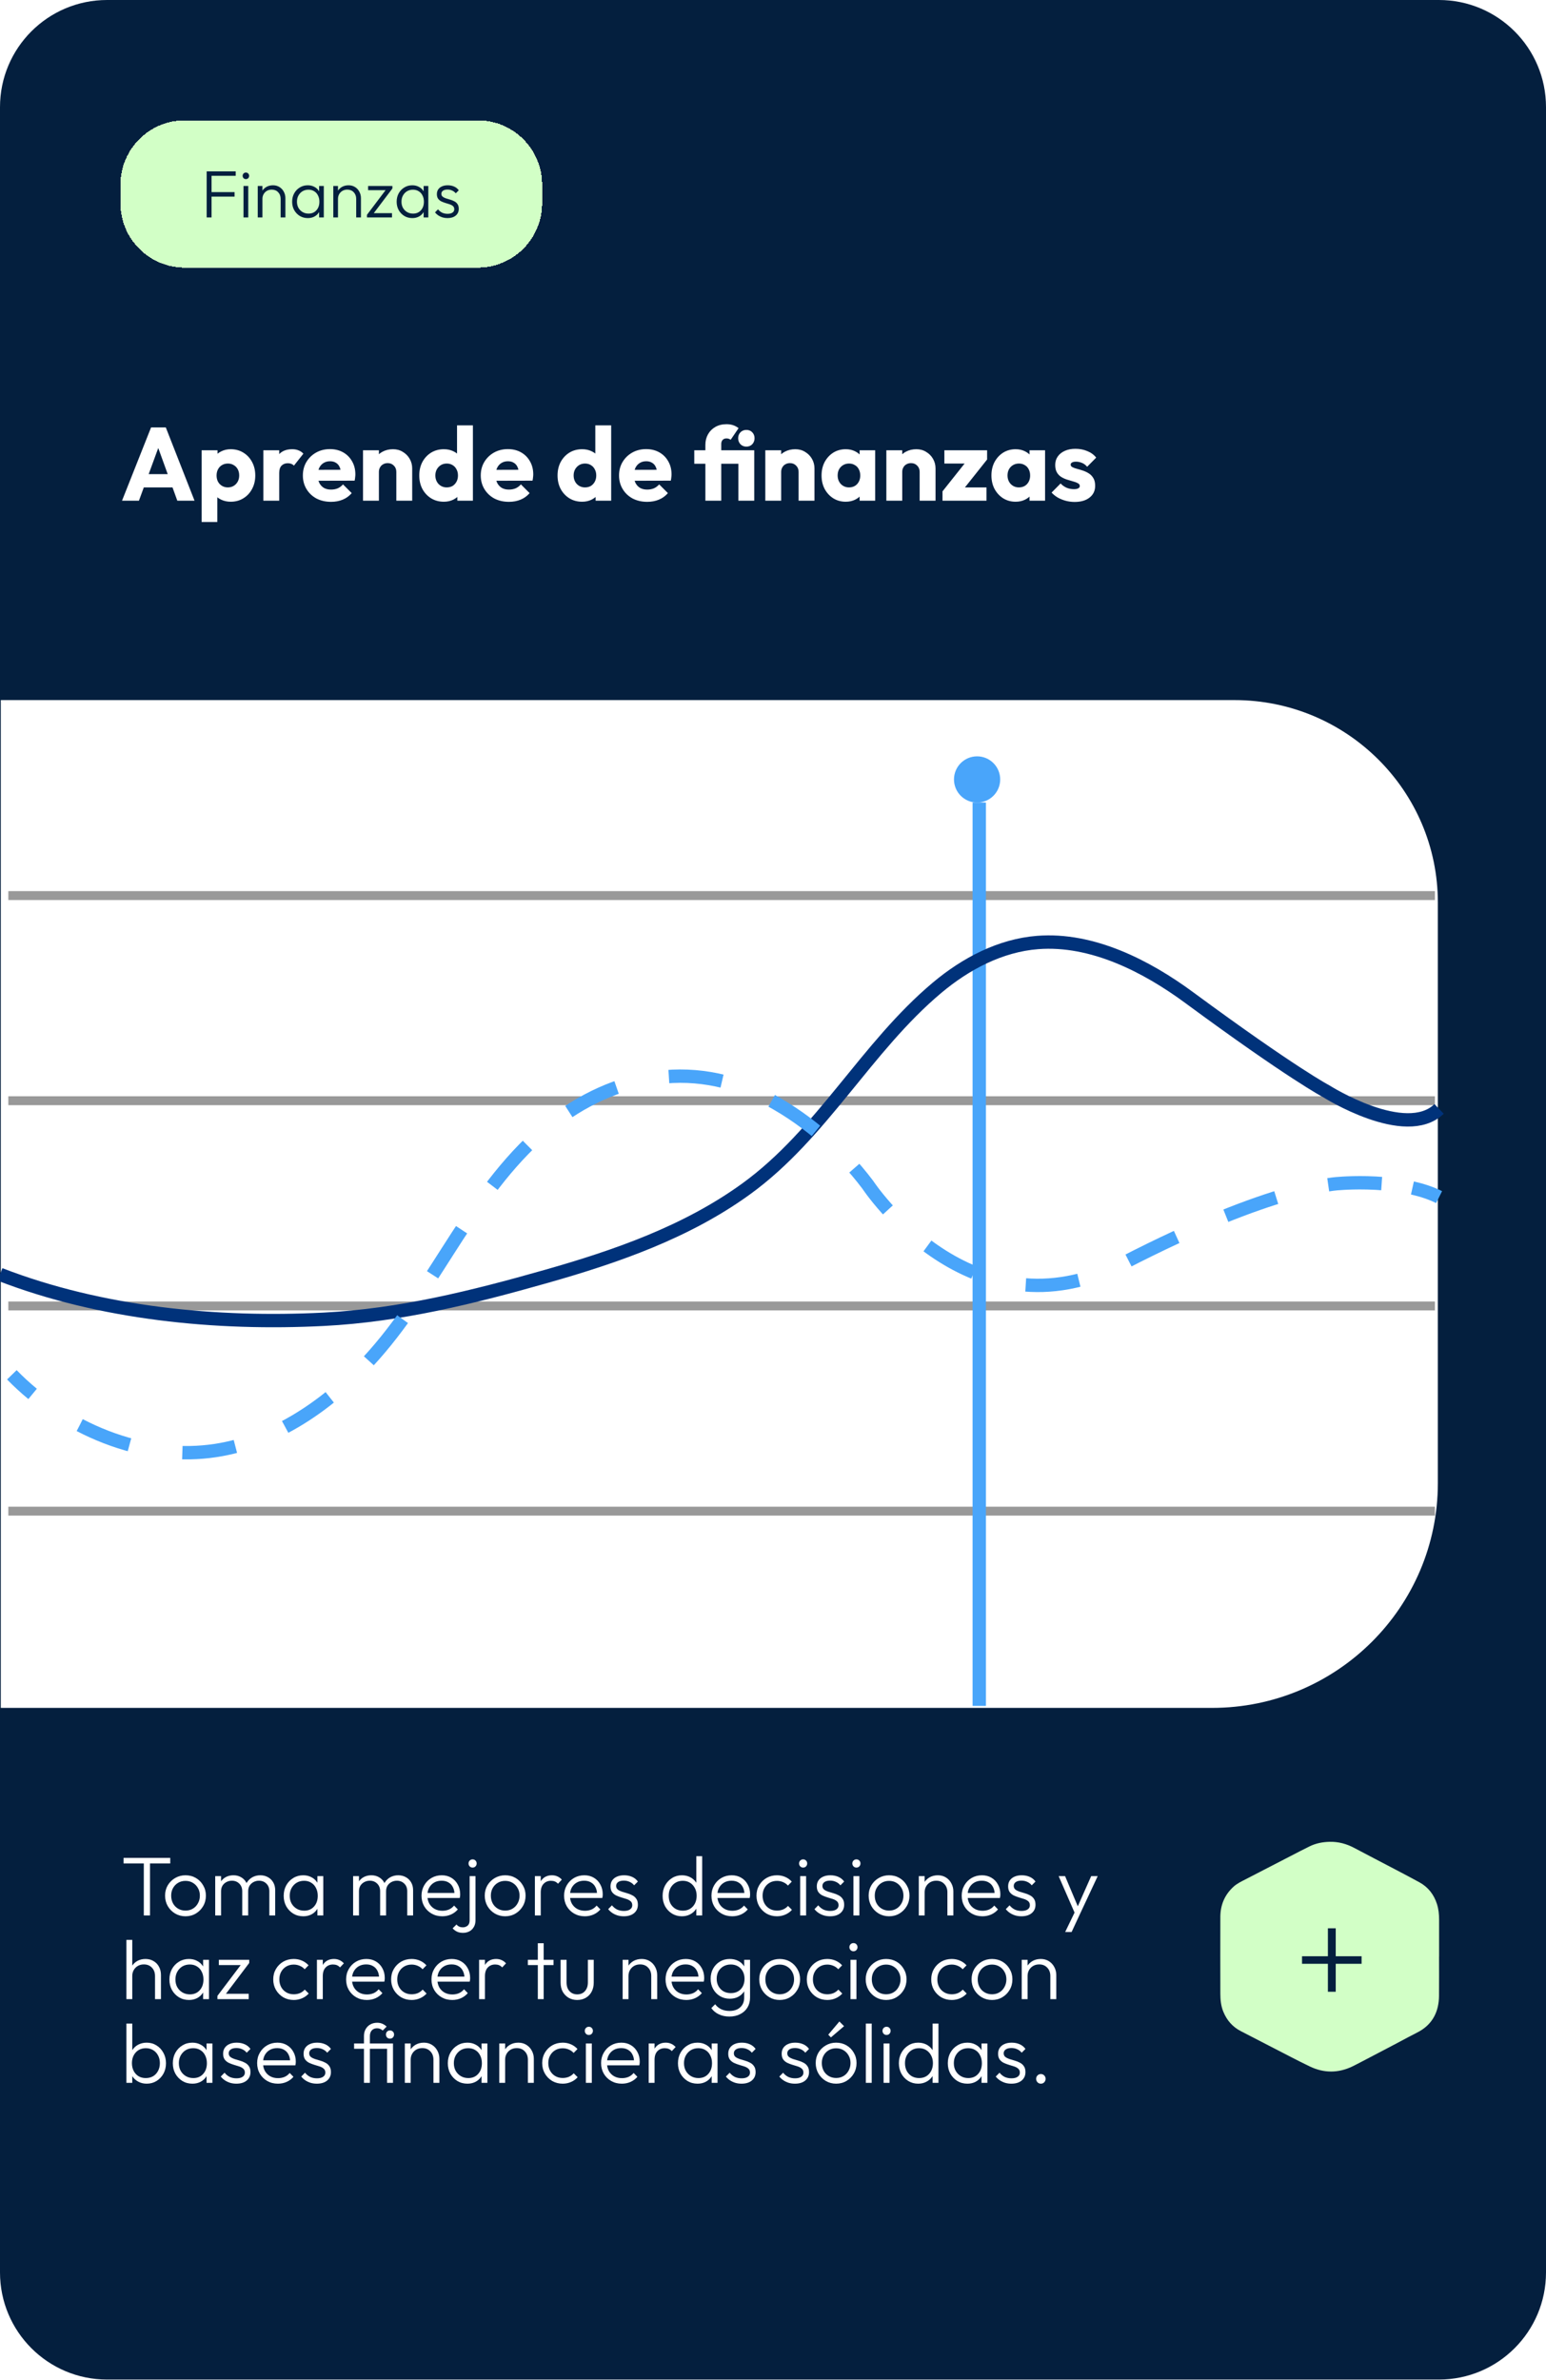<svg width="462" height="711" viewBox="0 0 462 711" fill="none" xmlns="http://www.w3.org/2000/svg">
<g clip-path="url(#clip0_294_35678)">
<path d="M0 32C0 14.327 14.327 0 32 0H430C447.673 0 462 14.327 462 32V678.795C462 696.468 447.673 710.795 430 710.795H32C14.327 710.795 0 696.468 0 678.795V32Z" fill="#041F3E"/>
<g filter="url(#filter0_dd_294_35678)">
<path d="M36 51.148C36 40.543 44.597 31.946 55.202 31.946H142.798C153.403 31.946 162 40.543 162 51.148V56.743C162 67.349 153.403 75.946 142.798 75.946H55.202C44.597 75.946 36 67.349 36 56.743V51.148Z" fill="#D2FFC6" shape-rendering="crispEdges"/>
<path d="M61.76 60.946V47.186H63.22V60.946H61.76ZM62.72 54.726V53.386H70.1V54.726H62.72ZM62.72 48.526V47.186H70.44V48.526H62.72ZM72.768 60.946V51.546H74.188V60.946H72.768ZM73.468 49.506C73.201 49.506 72.974 49.413 72.788 49.226C72.601 49.026 72.508 48.792 72.508 48.526C72.508 48.246 72.601 48.013 72.788 47.826C72.974 47.639 73.201 47.546 73.468 47.546C73.761 47.546 73.994 47.639 74.168 47.826C74.354 48.013 74.448 48.246 74.448 48.526C74.448 48.792 74.354 49.026 74.168 49.226C73.994 49.413 73.761 49.506 73.468 49.506ZM83.865 60.946V55.426C83.865 54.599 83.619 53.932 83.126 53.426C82.645 52.906 82.005 52.646 81.206 52.646C80.659 52.646 80.179 52.766 79.766 53.006C79.352 53.246 79.025 53.572 78.785 53.986C78.546 54.399 78.425 54.873 78.425 55.406L77.785 55.046C77.785 54.339 77.952 53.706 78.285 53.146C78.619 52.586 79.066 52.146 79.626 51.826C80.199 51.506 80.852 51.346 81.585 51.346C82.305 51.346 82.945 51.519 83.505 51.866C84.066 52.212 84.499 52.679 84.805 53.266C85.126 53.852 85.285 54.492 85.285 55.186V60.946H83.865ZM77.025 60.946V51.546H78.425V60.946H77.025ZM91.984 61.146C91.091 61.146 90.291 60.932 89.584 60.506C88.878 60.066 88.318 59.479 87.904 58.746C87.504 58.013 87.304 57.186 87.304 56.266C87.304 55.333 87.504 54.499 87.904 53.766C88.318 53.019 88.878 52.432 89.584 52.006C90.291 51.566 91.084 51.346 91.964 51.346C92.684 51.346 93.324 51.492 93.884 51.786C94.458 52.066 94.918 52.466 95.264 52.986C95.624 53.492 95.844 54.086 95.924 54.766V57.706C95.844 58.386 95.624 58.986 95.264 59.506C94.918 60.026 94.458 60.432 93.884 60.726C93.324 61.006 92.691 61.146 91.984 61.146ZM92.204 59.806C93.178 59.806 93.958 59.479 94.544 58.826C95.144 58.172 95.444 57.312 95.444 56.246C95.444 55.539 95.304 54.919 95.024 54.386C94.758 53.839 94.378 53.419 93.884 53.126C93.404 52.819 92.838 52.666 92.184 52.666C91.518 52.666 90.924 52.819 90.404 53.126C89.898 53.432 89.491 53.859 89.184 54.406C88.891 54.939 88.744 55.553 88.744 56.246C88.744 56.939 88.891 57.553 89.184 58.086C89.491 58.619 89.904 59.039 90.424 59.346C90.944 59.653 91.538 59.806 92.204 59.806ZM95.364 60.946V58.426L95.644 56.106L95.364 53.846V51.546H96.764V60.946H95.364ZM106.444 60.946V55.426C106.444 54.599 106.197 53.932 105.704 53.426C105.224 52.906 104.584 52.646 103.784 52.646C103.237 52.646 102.757 52.766 102.344 53.006C101.93 53.246 101.604 53.572 101.364 53.986C101.124 54.399 101.004 54.873 101.004 55.406L100.364 55.046C100.364 54.339 100.53 53.706 100.864 53.146C101.197 52.586 101.644 52.146 102.204 51.826C102.777 51.506 103.43 51.346 104.164 51.346C104.884 51.346 105.524 51.519 106.084 51.866C106.644 52.212 107.077 52.679 107.384 53.266C107.704 53.852 107.864 54.492 107.864 55.186V60.946H106.444ZM99.604 60.946V51.546H101.004V60.946H99.604ZM109.663 60.166L115.603 52.306H117.263L111.323 60.166H109.663ZM109.663 60.946V60.166L110.883 59.666H117.143V60.946H109.663ZM110.003 52.806V51.546H117.263V52.306L115.943 52.806H110.003ZM123.215 61.146C122.322 61.146 121.522 60.932 120.815 60.506C120.108 60.066 119.548 59.479 119.135 58.746C118.735 58.013 118.535 57.186 118.535 56.266C118.535 55.333 118.735 54.499 119.135 53.766C119.548 53.019 120.108 52.432 120.815 52.006C121.522 51.566 122.315 51.346 123.195 51.346C123.915 51.346 124.555 51.492 125.115 51.786C125.688 52.066 126.148 52.466 126.495 52.986C126.855 53.492 127.075 54.086 127.155 54.766V57.706C127.075 58.386 126.855 58.986 126.495 59.506C126.148 60.026 125.688 60.432 125.115 60.726C124.555 61.006 123.922 61.146 123.215 61.146ZM123.435 59.806C124.408 59.806 125.188 59.479 125.775 58.826C126.375 58.172 126.675 57.312 126.675 56.246C126.675 55.539 126.535 54.919 126.255 54.386C125.988 53.839 125.608 53.419 125.115 53.126C124.635 52.819 124.068 52.666 123.415 52.666C122.748 52.666 122.155 52.819 121.635 53.126C121.128 53.432 120.722 53.859 120.415 54.406C120.122 54.939 119.975 55.553 119.975 56.246C119.975 56.939 120.122 57.553 120.415 58.086C120.722 58.619 121.135 59.039 121.655 59.346C122.175 59.653 122.768 59.806 123.435 59.806ZM126.595 60.946V58.426L126.875 56.106L126.595 53.846V51.546H127.995V60.946H126.595ZM133.714 61.146C133.207 61.146 132.721 61.079 132.254 60.946C131.787 60.799 131.361 60.599 130.974 60.346C130.601 60.093 130.274 59.792 129.994 59.446L130.894 58.526C131.267 58.979 131.687 59.319 132.154 59.546C132.634 59.759 133.167 59.866 133.754 59.866C134.381 59.866 134.867 59.746 135.214 59.506C135.574 59.266 135.754 58.932 135.754 58.506C135.754 58.106 135.627 57.792 135.374 57.566C135.121 57.339 134.794 57.159 134.394 57.026C134.007 56.892 133.594 56.766 133.154 56.646C132.714 56.513 132.294 56.352 131.894 56.166C131.494 55.966 131.167 55.693 130.914 55.346C130.674 54.999 130.554 54.546 130.554 53.986C130.554 53.453 130.681 52.992 130.934 52.606C131.201 52.206 131.574 51.899 132.054 51.686C132.547 51.459 133.127 51.346 133.794 51.346C134.501 51.346 135.141 51.472 135.714 51.726C136.287 51.979 136.747 52.352 137.094 52.846L136.194 53.746C135.914 53.386 135.561 53.112 135.134 52.926C134.721 52.726 134.254 52.626 133.734 52.626C133.134 52.626 132.674 52.746 132.354 52.986C132.047 53.212 131.894 53.513 131.894 53.886C131.894 54.246 132.021 54.532 132.274 54.746C132.527 54.946 132.847 55.112 133.234 55.246C133.634 55.366 134.054 55.492 134.494 55.626C134.934 55.746 135.354 55.913 135.754 56.126C136.154 56.326 136.474 56.606 136.714 56.966C136.967 57.312 137.094 57.786 137.094 58.386C137.094 59.226 136.787 59.899 136.174 60.406C135.574 60.899 134.754 61.146 133.714 61.146Z" fill="#041F3E"/>
</g>
<path d="M36.465 149.561L45.145 127.675H49.547L58.134 149.561H52.988L46.416 131.395H48.183L41.518 149.561H36.465ZM41.394 145.593V141.625H53.329V145.593H41.394ZM68.938 149.871C67.925 149.871 66.995 149.674 66.148 149.282C65.301 148.889 64.608 148.352 64.071 147.67C63.534 146.967 63.224 146.171 63.141 145.283V138.928C63.224 138.039 63.534 137.233 64.071 136.51C64.608 135.786 65.301 135.218 66.148 134.805C66.995 134.391 67.925 134.185 68.938 134.185C70.364 134.185 71.625 134.526 72.72 135.208C73.836 135.89 74.704 136.82 75.324 137.998C75.965 139.176 76.285 140.519 76.285 142.028C76.285 143.536 75.965 144.88 75.324 146.058C74.704 147.236 73.836 148.166 72.72 148.848C71.625 149.53 70.364 149.871 68.938 149.871ZM60.258 155.916V134.495H65.001V138.37L64.226 142.028L64.939 145.686V155.916H60.258ZM68.07 145.593C68.752 145.593 69.341 145.438 69.837 145.128C70.354 144.818 70.757 144.394 71.046 143.857C71.335 143.319 71.48 142.71 71.48 142.028C71.48 141.325 71.335 140.705 71.046 140.168C70.757 139.63 70.354 139.217 69.837 138.928C69.341 138.618 68.762 138.463 68.101 138.463C67.44 138.463 66.851 138.618 66.334 138.928C65.838 139.217 65.445 139.63 65.156 140.168C64.867 140.705 64.722 141.325 64.722 142.028C64.722 142.71 64.856 143.319 65.125 143.857C65.414 144.394 65.817 144.818 66.334 145.128C66.851 145.438 67.429 145.593 68.07 145.593ZM78.695 149.561V134.495H83.438V149.561H78.695ZM83.438 141.284L81.454 139.734C81.846 137.977 82.507 136.613 83.438 135.642C84.368 134.67 85.659 134.185 87.312 134.185C88.036 134.185 88.666 134.298 89.204 134.526C89.761 134.732 90.247 135.063 90.66 135.518L87.84 139.083C87.633 138.855 87.374 138.68 87.064 138.556C86.754 138.432 86.403 138.37 86.01 138.37C85.225 138.37 84.595 138.618 84.12 139.114C83.665 139.589 83.438 140.312 83.438 141.284ZM98.94 149.902C97.308 149.902 95.85 149.571 94.569 148.91C93.308 148.228 92.317 147.287 91.593 146.089C90.87 144.89 90.508 143.536 90.508 142.028C90.508 140.519 90.859 139.176 91.562 137.998C92.285 136.799 93.257 135.859 94.476 135.177C95.695 134.495 97.07 134.154 98.599 134.154C100.087 134.154 101.4 134.474 102.536 135.115C103.673 135.755 104.562 136.644 105.202 137.781C105.864 138.917 106.194 140.219 106.194 141.687C106.194 141.955 106.174 142.245 106.132 142.555C106.112 142.844 106.06 143.185 105.977 143.578L92.988 143.609V140.354L103.962 140.323L101.916 141.687C101.896 140.819 101.761 140.106 101.513 139.548C101.265 138.969 100.893 138.535 100.397 138.246C99.922 137.936 99.333 137.781 98.63 137.781C97.886 137.781 97.235 137.956 96.677 138.308C96.14 138.638 95.716 139.114 95.406 139.734C95.117 140.354 94.972 141.108 94.972 141.997C94.972 142.885 95.127 143.65 95.437 144.291C95.768 144.911 96.222 145.396 96.801 145.748C97.4 146.078 98.103 146.244 98.909 146.244C99.653 146.244 100.325 146.12 100.924 145.872C101.524 145.603 102.051 145.21 102.505 144.694L105.109 147.298C104.365 148.166 103.466 148.817 102.412 149.251C101.358 149.685 100.201 149.902 98.94 149.902ZM118.435 149.561V140.974C118.435 140.188 118.187 139.558 117.691 139.083C117.215 138.587 116.606 138.339 115.862 138.339C115.345 138.339 114.89 138.452 114.498 138.68C114.105 138.886 113.795 139.196 113.568 139.61C113.34 140.002 113.227 140.457 113.227 140.974L111.398 140.075C111.398 138.897 111.656 137.863 112.173 136.975C112.689 136.086 113.402 135.404 114.312 134.929C115.242 134.433 116.285 134.185 117.443 134.185C118.559 134.185 119.54 134.453 120.388 134.991C121.256 135.507 121.938 136.2 122.434 137.068C122.93 137.936 123.178 138.886 123.178 139.92V149.561H118.435ZM108.484 149.561V134.495H113.227V149.561H108.484ZM132.641 149.871C131.215 149.871 129.944 149.53 128.828 148.848C127.732 148.166 126.864 147.236 126.224 146.058C125.604 144.88 125.294 143.536 125.294 142.028C125.294 140.519 125.604 139.176 126.224 137.998C126.864 136.82 127.732 135.89 128.828 135.208C129.944 134.526 131.215 134.185 132.641 134.185C133.674 134.185 134.604 134.381 135.431 134.774C136.278 135.166 136.97 135.714 137.508 136.417C138.066 137.099 138.376 137.884 138.438 138.773V145.128C138.376 146.016 138.076 146.822 137.539 147.546C137.001 148.248 136.309 148.817 135.462 149.251C134.614 149.664 133.674 149.871 132.641 149.871ZM133.478 145.593C134.16 145.593 134.749 145.448 135.245 145.159C135.741 144.849 136.133 144.425 136.423 143.888C136.712 143.35 136.857 142.73 136.857 142.028C136.857 141.325 136.712 140.715 136.423 140.199C136.154 139.661 135.761 139.238 135.245 138.928C134.749 138.618 134.17 138.463 133.509 138.463C132.847 138.463 132.258 138.618 131.742 138.928C131.246 139.238 130.843 139.661 130.533 140.199C130.243 140.736 130.099 141.346 130.099 142.028C130.099 142.71 130.243 143.319 130.533 143.857C130.822 144.394 131.225 144.818 131.742 145.128C132.258 145.438 132.837 145.593 133.478 145.593ZM141.321 149.561H136.671V145.5L137.384 141.842L136.578 138.184V127.055H141.321V149.561ZM152.1 149.902C150.468 149.902 149.011 149.571 147.729 148.91C146.469 148.228 145.477 147.287 144.753 146.089C144.03 144.89 143.668 143.536 143.668 142.028C143.668 140.519 144.02 139.176 144.722 137.998C145.446 136.799 146.417 135.859 147.636 135.177C148.856 134.495 150.23 134.154 151.759 134.154C153.247 134.154 154.56 134.474 155.696 135.115C156.833 135.755 157.722 136.644 158.362 137.781C159.024 138.917 159.354 140.219 159.354 141.687C159.354 141.955 159.334 142.245 159.292 142.555C159.272 142.844 159.22 143.185 159.137 143.578L146.148 143.609V140.354L157.122 140.323L155.076 141.687C155.056 140.819 154.921 140.106 154.673 139.548C154.425 138.969 154.053 138.535 153.557 138.246C153.082 137.936 152.493 137.781 151.79 137.781C151.046 137.781 150.395 137.956 149.837 138.308C149.3 138.638 148.876 139.114 148.566 139.734C148.277 140.354 148.132 141.108 148.132 141.997C148.132 142.885 148.287 143.65 148.597 144.291C148.928 144.911 149.383 145.396 149.961 145.748C150.561 146.078 151.263 146.244 152.069 146.244C152.813 146.244 153.485 146.12 154.084 145.872C154.684 145.603 155.211 145.21 155.665 144.694L158.269 147.298C157.525 148.166 156.626 148.817 155.572 149.251C154.518 149.685 153.361 149.902 152.1 149.902ZM173.964 149.871C172.538 149.871 171.267 149.53 170.151 148.848C169.056 148.166 168.188 147.236 167.547 146.058C166.927 144.88 166.617 143.536 166.617 142.028C166.617 140.519 166.927 139.176 167.547 137.998C168.188 136.82 169.056 135.89 170.151 135.208C171.267 134.526 172.538 134.185 173.964 134.185C174.997 134.185 175.927 134.381 176.754 134.774C177.601 135.166 178.294 135.714 178.831 136.417C179.389 137.099 179.699 137.884 179.761 138.773V145.128C179.699 146.016 179.399 146.822 178.862 147.546C178.325 148.248 177.632 148.817 176.785 149.251C175.938 149.664 174.997 149.871 173.964 149.871ZM174.801 145.593C175.483 145.593 176.072 145.448 176.568 145.159C177.064 144.849 177.457 144.425 177.746 143.888C178.035 143.35 178.18 142.73 178.18 142.028C178.18 141.325 178.035 140.715 177.746 140.199C177.477 139.661 177.085 139.238 176.568 138.928C176.072 138.618 175.493 138.463 174.832 138.463C174.171 138.463 173.582 138.618 173.065 138.928C172.569 139.238 172.166 139.661 171.856 140.199C171.567 140.736 171.422 141.346 171.422 142.028C171.422 142.71 171.567 143.319 171.856 143.857C172.145 144.394 172.548 144.818 173.065 145.128C173.582 145.438 174.16 145.593 174.801 145.593ZM182.644 149.561H177.994V145.5L178.707 141.842L177.901 138.184V127.055H182.644V149.561ZM193.424 149.902C191.791 149.902 190.334 149.571 189.053 148.91C187.792 148.228 186.8 147.287 186.077 146.089C185.353 144.89 184.992 143.536 184.992 142.028C184.992 140.519 185.343 139.176 186.046 137.998C186.769 136.799 187.74 135.859 188.96 135.177C190.179 134.495 191.553 134.154 193.083 134.154C194.571 134.154 195.883 134.474 197.02 135.115C198.156 135.755 199.045 136.644 199.686 137.781C200.347 138.917 200.678 140.219 200.678 141.687C200.678 141.955 200.657 142.245 200.616 142.555C200.595 142.844 200.543 143.185 200.461 143.578L187.472 143.609V140.354L198.446 140.323L196.4 141.687C196.379 140.819 196.245 140.106 195.997 139.548C195.749 138.969 195.377 138.535 194.881 138.246C194.405 137.936 193.816 137.781 193.114 137.781C192.37 137.781 191.719 137.956 191.161 138.308C190.623 138.638 190.2 139.114 189.89 139.734C189.6 140.354 189.456 141.108 189.456 141.997C189.456 142.885 189.611 143.65 189.921 144.291C190.251 144.911 190.706 145.396 191.285 145.748C191.884 146.078 192.587 146.244 193.393 146.244C194.137 146.244 194.808 146.12 195.408 145.872C196.007 145.603 196.534 145.21 196.989 144.694L199.593 147.298C198.849 148.166 197.95 148.817 196.896 149.251C195.842 149.685 194.684 149.902 193.424 149.902ZM210.792 149.561V132.883C210.792 131.725 211.051 130.682 211.567 129.752C212.084 128.822 212.807 128.088 213.737 127.551C214.688 126.993 215.814 126.714 217.116 126.714C217.819 126.714 218.46 126.807 219.038 126.993C219.617 127.179 220.175 127.478 220.712 127.892L218.356 131.364C218.15 131.219 217.943 131.116 217.736 131.054C217.55 130.992 217.344 130.961 217.116 130.961C216.6 130.961 216.207 131.116 215.938 131.426C215.67 131.715 215.535 132.118 215.535 132.635V149.561H210.792ZM207.475 138.525V134.495H222.634V138.525H207.475ZM220.65 149.561V134.495H225.393V149.561H220.65ZM223.037 133.41C222.335 133.41 221.746 133.172 221.27 132.697C220.816 132.201 220.588 131.601 220.588 130.899C220.588 130.196 220.816 129.607 221.27 129.132C221.746 128.656 222.335 128.419 223.037 128.419C223.761 128.419 224.35 128.656 224.804 129.132C225.259 129.607 225.486 130.196 225.486 130.899C225.486 131.601 225.259 132.201 224.804 132.697C224.35 133.172 223.761 133.41 223.037 133.41ZM238.65 149.561V140.974C238.65 140.188 238.402 139.558 237.906 139.083C237.431 138.587 236.821 138.339 236.077 138.339C235.561 138.339 235.106 138.452 234.713 138.68C234.321 138.886 234.011 139.196 233.783 139.61C233.556 140.002 233.442 140.457 233.442 140.974L231.613 140.075C231.613 138.897 231.872 137.863 232.388 136.975C232.905 136.086 233.618 135.404 234.527 134.929C235.457 134.433 236.501 134.185 237.658 134.185C238.774 134.185 239.756 134.453 240.603 134.991C241.471 135.507 242.153 136.2 242.649 137.068C243.145 137.936 243.393 138.886 243.393 139.92V149.561H238.65ZM228.699 149.561V134.495H233.442V149.561H228.699ZM252.733 149.871C251.348 149.871 250.108 149.53 249.013 148.848C247.938 148.166 247.08 147.236 246.44 146.058C245.82 144.88 245.51 143.536 245.51 142.028C245.51 140.519 245.82 139.176 246.44 137.998C247.08 136.82 247.938 135.89 249.013 135.208C250.108 134.526 251.348 134.185 252.733 134.185C253.745 134.185 254.655 134.381 255.461 134.774C256.287 135.166 256.959 135.714 257.476 136.417C257.992 137.099 258.282 137.884 258.344 138.773V145.283C258.282 146.171 257.992 146.967 257.476 147.67C256.98 148.352 256.318 148.889 255.492 149.282C254.665 149.674 253.745 149.871 252.733 149.871ZM253.694 145.593C254.706 145.593 255.523 145.262 256.143 144.601C256.763 143.919 257.073 143.061 257.073 142.028C257.073 141.325 256.928 140.705 256.639 140.168C256.37 139.63 255.977 139.217 255.461 138.928C254.965 138.618 254.386 138.463 253.725 138.463C253.063 138.463 252.474 138.618 251.958 138.928C251.462 139.217 251.059 139.63 250.749 140.168C250.459 140.705 250.315 141.325 250.315 142.028C250.315 142.71 250.459 143.319 250.749 143.857C251.038 144.394 251.441 144.818 251.958 145.128C252.474 145.438 253.053 145.593 253.694 145.593ZM256.887 149.561V145.5L257.6 141.842L256.887 138.184V134.495H261.537V149.561H256.887ZM274.827 149.561V140.974C274.827 140.188 274.579 139.558 274.083 139.083C273.608 138.587 272.998 138.339 272.254 138.339C271.737 138.339 271.283 138.452 270.89 138.68C270.497 138.886 270.187 139.196 269.96 139.61C269.733 140.002 269.619 140.457 269.619 140.974L267.79 140.075C267.79 138.897 268.048 137.863 268.565 136.975C269.082 136.086 269.795 135.404 270.704 134.929C271.634 134.433 272.678 134.185 273.835 134.185C274.951 134.185 275.933 134.453 276.78 134.991C277.648 135.507 278.33 136.2 278.826 137.068C279.322 137.936 279.57 138.886 279.57 139.92V149.561H274.827ZM264.876 149.561V134.495H269.619V149.561H264.876ZM281.655 146.771L289.219 137.254H294.985L287.421 146.771H281.655ZM281.655 149.561V146.771L285.034 145.593H294.799V149.561H281.655ZM282.213 138.463V134.495H294.985V137.254L291.637 138.463H282.213ZM303.501 149.871C302.117 149.871 300.877 149.53 299.781 148.848C298.707 148.166 297.849 147.236 297.208 146.058C296.588 144.88 296.278 143.536 296.278 142.028C296.278 140.519 296.588 139.176 297.208 137.998C297.849 136.82 298.707 135.89 299.781 135.208C300.877 134.526 302.117 134.185 303.501 134.185C304.514 134.185 305.423 134.381 306.229 134.774C307.056 135.166 307.728 135.714 308.244 136.417C308.761 137.099 309.05 137.884 309.112 138.773V145.283C309.05 146.171 308.761 146.967 308.244 147.67C307.748 148.352 307.087 148.889 306.26 149.282C305.434 149.674 304.514 149.871 303.501 149.871ZM304.462 145.593C305.475 145.593 306.291 145.262 306.911 144.601C307.531 143.919 307.841 143.061 307.841 142.028C307.841 141.325 307.697 140.705 307.407 140.168C307.139 139.63 306.746 139.217 306.229 138.928C305.733 138.618 305.155 138.463 304.493 138.463C303.832 138.463 303.243 138.618 302.726 138.928C302.23 139.217 301.827 139.63 301.517 140.168C301.228 140.705 301.083 141.325 301.083 142.028C301.083 142.71 301.228 143.319 301.517 143.857C301.807 144.394 302.21 144.818 302.726 145.128C303.243 145.438 303.822 145.593 304.462 145.593ZM307.655 149.561V145.5L308.368 141.842L307.655 138.184V134.495H312.305V149.561H307.655ZM321.132 149.933C320.243 149.933 319.365 149.819 318.497 149.592C317.649 149.364 316.854 149.044 316.11 148.631C315.386 148.197 314.766 147.701 314.25 147.143L316.947 144.415C317.443 144.952 318.032 145.376 318.714 145.686C319.396 145.975 320.14 146.12 320.946 146.12C321.504 146.12 321.927 146.037 322.217 145.872C322.527 145.706 322.682 145.479 322.682 145.19C322.682 144.818 322.496 144.539 322.124 144.353C321.772 144.146 321.318 143.97 320.76 143.826C320.202 143.66 319.613 143.485 318.993 143.299C318.373 143.113 317.784 142.854 317.226 142.524C316.668 142.193 316.213 141.738 315.862 141.16C315.51 140.56 315.335 139.806 315.335 138.897C315.335 137.925 315.583 137.088 316.079 136.386C316.575 135.662 317.277 135.094 318.187 134.681C319.096 134.267 320.16 134.061 321.38 134.061C322.661 134.061 323.839 134.288 324.914 134.743C326.009 135.177 326.898 135.828 327.58 136.696L324.883 139.424C324.407 138.866 323.87 138.473 323.271 138.246C322.692 138.018 322.124 137.905 321.566 137.905C321.028 137.905 320.625 137.987 320.357 138.153C320.088 138.297 319.954 138.514 319.954 138.804C319.954 139.114 320.129 139.362 320.481 139.548C320.832 139.734 321.287 139.899 321.845 140.044C322.403 140.188 322.992 140.364 323.612 140.571C324.232 140.777 324.821 141.056 325.379 141.408C325.937 141.759 326.391 142.234 326.743 142.834C327.094 143.412 327.27 144.177 327.27 145.128C327.27 146.595 326.712 147.763 325.596 148.631C324.5 149.499 323.012 149.933 321.132 149.933Z" fill="white"/>
<path d="M0.235 209.121H368.906C402.443 209.121 429.681 236.223 429.681 269.594V443.025C429.681 480.073 399.442 510.161 362.21 510.161H0.235V209.121Z" fill="white"/>
<path d="M428.802 267.511H2.488" stroke="black" stroke-opacity="0.4" stroke-width="2.662" stroke-miterlimit="10"/>
<path d="M428.802 328.796H2.488" stroke="black" stroke-opacity="0.4" stroke-width="2.662" stroke-miterlimit="10"/>
<path d="M428.802 390.098H2.488" stroke="black" stroke-opacity="0.4" stroke-width="2.662" stroke-miterlimit="10"/>
<path d="M428.802 451.395H2.488" stroke="black" stroke-opacity="0.4" stroke-width="2.662" stroke-miterlimit="10"/>
<path d="M291.989 239.73C295.802 239.73 298.892 236.639 298.892 232.826C298.892 229.014 295.802 225.923 291.989 225.923C288.176 225.923 285.086 229.014 285.086 232.826C285.086 236.639 288.176 239.73 291.989 239.73Z" fill="#49A5FA"/>
<path d="M292.637 509.573V239.728" stroke="#49A5FA" stroke-width="3.993" stroke-miterlimit="10"/>
<path d="M0 380.678C30.186 392.362 64.744 395.722 96.8 394.077C119.619 392.91 141.341 387.483 163.189 381.283C184.18 375.321 205.242 368.01 223.055 355.076C245.719 338.612 258.823 312.826 280.053 295.027C288.601 287.857 298.977 282.388 310.112 281.53C326.407 280.265 342.632 288.602 355.398 298.008C386.202 320.7 396.325 325.972 396.325 325.972C396.325 325.972 420.002 340.96 430.054 331.244" stroke="#00327A" stroke-width="3.993" stroke-miterlimit="10"/>
<path d="M3.543 410.666C5.483 412.662 7.564 414.574 9.743 416.374" stroke="#49A5FA" stroke-width="3.993" stroke-miterlimit="10"/>
<path d="M23.83 425.697C34.108 431.04 45.566 434.147 56.884 433.922C76.905 433.542 94.48 422.66 108.132 408.685C128.546 387.807 138.81 359.252 160.447 339.47C179.175 322.345 204.229 315.667 227.568 327.238C239.884 333.34 251.075 342.928 259.342 353.923C259.342 353.923 290.147 400.854 335.531 377.388C380.915 353.923 400.374 353.515 400.374 353.515C400.374 353.515 406.419 352.981 413.702 353.6" stroke="#49A5FA" stroke-width="3.993" stroke-miterlimit="10" stroke-dasharray="16.01 16.01"/>
<path d="M422.082 354.862C424.894 355.494 427.636 356.38 430.054 357.589" stroke="#49A5FA" stroke-width="3.993" stroke-miterlimit="10"/>
<path d="M42.975 572.161V555.436H44.825V572.161H42.975ZM36.925 556.636V554.961H50.875V556.636H36.925ZM55.429 572.411C54.296 572.411 53.262 572.136 52.329 571.586C51.412 571.036 50.679 570.294 50.129 569.361C49.596 568.428 49.329 567.386 49.329 566.236C49.329 565.103 49.596 564.078 50.129 563.161C50.679 562.244 51.412 561.519 52.329 560.986C53.262 560.436 54.296 560.161 55.429 560.161C56.579 560.161 57.612 560.428 58.529 560.961C59.446 561.494 60.171 562.228 60.704 563.161C61.254 564.078 61.529 565.103 61.529 566.236C61.529 567.403 61.254 568.453 60.704 569.386C60.171 570.303 59.446 571.036 58.529 571.586C57.612 572.136 56.579 572.411 55.429 572.411ZM55.429 570.711C56.262 570.711 56.996 570.519 57.629 570.136C58.279 569.753 58.787 569.219 59.154 568.536C59.537 567.853 59.729 567.086 59.729 566.236C59.729 565.386 59.537 564.636 59.154 563.986C58.787 563.319 58.279 562.794 57.629 562.411C56.996 562.028 56.262 561.836 55.429 561.836C54.612 561.836 53.879 562.028 53.229 562.411C52.579 562.794 52.071 563.319 51.704 563.986C51.337 564.636 51.154 565.386 51.154 566.236C51.154 567.103 51.337 567.878 51.704 568.561C52.071 569.228 52.579 569.753 53.229 570.136C53.879 570.519 54.612 570.711 55.429 570.711ZM64.313 572.161V560.411H66.063V572.161H64.313ZM72.388 572.161V564.961C72.388 563.994 72.096 563.228 71.513 562.661C70.93 562.078 70.196 561.786 69.313 561.786C68.713 561.786 68.163 561.919 67.663 562.186C67.18 562.436 66.788 562.794 66.488 563.261C66.205 563.728 66.063 564.286 66.063 564.936L65.263 564.611C65.263 563.711 65.463 562.928 65.863 562.261C66.263 561.594 66.796 561.078 67.463 560.711C68.146 560.344 68.913 560.161 69.763 560.161C70.596 560.161 71.338 560.344 71.988 560.711C72.655 561.078 73.18 561.594 73.563 562.261C73.963 562.928 74.163 563.719 74.163 564.636V572.161H72.388ZM80.488 572.161V564.961C80.488 563.994 80.196 563.228 79.613 562.661C79.03 562.078 78.288 561.786 77.388 561.786C76.805 561.786 76.263 561.919 75.763 562.186C75.28 562.436 74.888 562.794 74.588 563.261C74.305 563.728 74.163 564.286 74.163 564.936L73.113 564.611C73.163 563.711 73.396 562.928 73.813 562.261C74.246 561.594 74.805 561.078 75.488 560.711C76.188 560.344 76.955 560.161 77.788 560.161C78.621 560.161 79.371 560.344 80.038 560.711C80.721 561.078 81.255 561.594 81.638 562.261C82.038 562.928 82.238 563.719 82.238 564.636V572.161H80.488ZM90.629 572.411C89.512 572.411 88.512 572.144 87.629 571.611C86.746 571.061 86.046 570.328 85.529 569.411C85.029 568.494 84.779 567.461 84.779 566.311C84.779 565.144 85.029 564.103 85.529 563.186C86.046 562.253 86.746 561.519 87.629 560.986C88.512 560.436 89.504 560.161 90.604 560.161C91.504 560.161 92.304 560.344 93.004 560.711C93.721 561.061 94.296 561.561 94.729 562.211C95.179 562.844 95.454 563.586 95.554 564.436V568.111C95.454 568.961 95.179 569.711 94.729 570.361C94.296 571.011 93.721 571.519 93.004 571.886C92.304 572.236 91.512 572.411 90.629 572.411ZM90.904 570.736C92.121 570.736 93.096 570.328 93.829 569.511C94.579 568.694 94.954 567.619 94.954 566.286C94.954 565.403 94.779 564.628 94.429 563.961C94.096 563.278 93.621 562.753 93.004 562.386C92.404 562.003 91.696 561.811 90.879 561.811C90.046 561.811 89.304 562.003 88.654 562.386C88.021 562.769 87.512 563.303 87.129 563.986C86.762 564.653 86.579 565.419 86.579 566.286C86.579 567.153 86.762 567.919 87.129 568.586C87.512 569.253 88.029 569.778 88.679 570.161C89.329 570.544 90.071 570.736 90.904 570.736ZM94.854 572.161V569.011L95.204 566.111L94.854 563.286V560.411H96.604V572.161H94.854ZM105.524 572.161V560.411H107.274V572.161H105.524ZM113.599 572.161V564.961C113.599 563.994 113.307 563.228 112.724 562.661C112.141 562.078 111.407 561.786 110.524 561.786C109.924 561.786 109.374 561.919 108.874 562.186C108.391 562.436 107.999 562.794 107.699 563.261C107.416 563.728 107.274 564.286 107.274 564.936L106.474 564.611C106.474 563.711 106.674 562.928 107.074 562.261C107.474 561.594 108.007 561.078 108.674 560.711C109.357 560.344 110.124 560.161 110.974 560.161C111.807 560.161 112.549 560.344 113.199 560.711C113.866 561.078 114.391 561.594 114.774 562.261C115.174 562.928 115.374 563.719 115.374 564.636V572.161H113.599ZM121.699 572.161V564.961C121.699 563.994 121.407 563.228 120.824 562.661C120.241 562.078 119.499 561.786 118.599 561.786C118.016 561.786 117.474 561.919 116.974 562.186C116.491 562.436 116.099 562.794 115.799 563.261C115.516 563.728 115.374 564.286 115.374 564.936L114.324 564.611C114.374 563.711 114.607 562.928 115.024 562.261C115.457 561.594 116.016 561.078 116.699 560.711C117.399 560.344 118.166 560.161 118.999 560.161C119.832 560.161 120.582 560.344 121.249 560.711C121.932 561.078 122.466 561.594 122.849 562.261C123.249 562.928 123.449 563.719 123.449 564.636V572.161H121.699ZM132.165 572.411C130.982 572.411 129.923 572.144 128.99 571.611C128.057 571.078 127.315 570.344 126.765 569.411C126.232 568.478 125.965 567.428 125.965 566.261C125.965 565.111 126.232 564.078 126.765 563.161C127.298 562.228 128.023 561.494 128.94 560.961C129.857 560.428 130.882 560.161 132.015 560.161C133.082 560.161 134.023 560.403 134.84 560.886C135.673 561.369 136.323 562.044 136.79 562.911C137.273 563.761 137.515 564.744 137.515 565.861C137.515 565.994 137.507 566.153 137.49 566.336C137.473 566.503 137.44 566.703 137.39 566.936H127.215V565.436H136.44L135.815 565.986C135.832 565.119 135.682 564.378 135.365 563.761C135.065 563.128 134.623 562.644 134.04 562.311C133.473 561.961 132.782 561.786 131.965 561.786C131.115 561.786 130.373 561.969 129.74 562.336C129.107 562.703 128.607 563.219 128.24 563.886C127.89 564.536 127.715 565.311 127.715 566.211C127.715 567.111 127.898 567.903 128.265 568.586C128.648 569.269 129.173 569.803 129.84 570.186C130.523 570.569 131.307 570.761 132.19 570.761C132.907 570.761 133.565 570.636 134.165 570.386C134.765 570.119 135.273 569.728 135.69 569.211L136.815 570.361C136.265 571.011 135.582 571.519 134.765 571.886C133.965 572.236 133.098 572.411 132.165 572.411ZM138.367 577.361C137.684 577.361 137.092 577.244 136.592 577.011C136.092 576.778 135.65 576.444 135.267 576.011L136.417 574.861C136.667 575.161 136.95 575.378 137.267 575.511C137.567 575.644 137.909 575.711 138.292 575.711C138.859 575.711 139.342 575.544 139.742 575.211C140.142 574.878 140.342 574.353 140.342 573.636V560.411H142.092V573.611C142.092 574.428 141.917 575.111 141.567 575.661C141.234 576.228 140.784 576.653 140.217 576.936C139.65 577.219 139.034 577.361 138.367 577.361ZM141.217 557.861C140.884 557.861 140.6 557.744 140.367 557.511C140.134 557.261 140.017 556.969 140.017 556.636C140.017 556.286 140.134 555.994 140.367 555.761C140.6 555.528 140.884 555.411 141.217 555.411C141.584 555.411 141.875 555.528 142.092 555.761C142.325 555.994 142.442 556.286 142.442 556.636C142.442 556.969 142.325 557.261 142.092 557.511C141.875 557.744 141.584 557.861 141.217 557.861ZM150.961 572.411C149.828 572.411 148.795 572.136 147.861 571.586C146.945 571.036 146.211 570.294 145.661 569.361C145.128 568.428 144.861 567.386 144.861 566.236C144.861 565.103 145.128 564.078 145.661 563.161C146.211 562.244 146.945 561.519 147.861 560.986C148.795 560.436 149.828 560.161 150.961 560.161C152.111 560.161 153.145 560.428 154.061 560.961C154.978 561.494 155.703 562.228 156.236 563.161C156.786 564.078 157.061 565.103 157.061 566.236C157.061 567.403 156.786 568.453 156.236 569.386C155.703 570.303 154.978 571.036 154.061 571.586C153.145 572.136 152.111 572.411 150.961 572.411ZM150.961 570.711C151.795 570.711 152.528 570.519 153.161 570.136C153.811 569.753 154.32 569.219 154.686 568.536C155.07 567.853 155.261 567.086 155.261 566.236C155.261 565.386 155.07 564.636 154.686 563.986C154.32 563.319 153.811 562.794 153.161 562.411C152.528 562.028 151.795 561.836 150.961 561.836C150.145 561.836 149.411 562.028 148.761 562.411C148.111 562.794 147.603 563.319 147.236 563.986C146.87 564.636 146.686 565.386 146.686 566.236C146.686 567.103 146.87 567.878 147.236 568.561C147.603 569.228 148.111 569.753 148.761 570.136C149.411 570.519 150.145 570.711 150.961 570.711ZM159.845 572.161V560.411H161.595V572.161H159.845ZM161.595 565.311L160.87 564.986C160.87 563.503 161.229 562.328 161.945 561.461C162.679 560.594 163.679 560.161 164.945 560.161C165.529 560.161 166.062 560.269 166.545 560.486C167.029 560.686 167.479 561.011 167.895 561.461L166.745 562.686C166.462 562.369 166.145 562.144 165.795 562.011C165.462 561.878 165.079 561.811 164.645 561.811C163.745 561.811 163.012 562.111 162.445 562.711C161.879 563.294 161.595 564.161 161.595 565.311ZM174.767 572.411C173.584 572.411 172.526 572.144 171.592 571.611C170.659 571.078 169.917 570.344 169.367 569.411C168.834 568.478 168.567 567.428 168.567 566.261C168.567 565.111 168.834 564.078 169.367 563.161C169.901 562.228 170.626 561.494 171.542 560.961C172.459 560.428 173.484 560.161 174.617 560.161C175.684 560.161 176.626 560.403 177.442 560.886C178.276 561.369 178.926 562.044 179.392 562.911C179.876 563.761 180.117 564.744 180.117 565.861C180.117 565.994 180.109 566.153 180.092 566.336C180.076 566.503 180.042 566.703 179.992 566.936H169.817V565.436H179.042L178.417 565.986C178.434 565.119 178.284 564.378 177.967 563.761C177.667 563.128 177.226 562.644 176.642 562.311C176.076 561.961 175.384 561.786 174.567 561.786C173.717 561.786 172.976 561.969 172.342 562.336C171.709 562.703 171.209 563.219 170.842 563.886C170.492 564.536 170.317 565.311 170.317 566.211C170.317 567.111 170.501 567.903 170.867 568.586C171.251 569.269 171.776 569.803 172.442 570.186C173.126 570.569 173.909 570.761 174.792 570.761C175.509 570.761 176.167 570.636 176.767 570.386C177.367 570.119 177.876 569.728 178.292 569.211L179.417 570.361C178.867 571.011 178.184 571.519 177.367 571.886C176.567 572.236 175.701 572.411 174.767 572.411ZM186.395 572.411C185.761 572.411 185.153 572.328 184.57 572.161C183.986 571.978 183.453 571.728 182.97 571.411C182.503 571.094 182.095 570.719 181.745 570.286L182.87 569.136C183.336 569.703 183.861 570.128 184.445 570.411C185.045 570.678 185.711 570.811 186.445 570.811C187.228 570.811 187.836 570.661 188.27 570.361C188.72 570.061 188.945 569.644 188.945 569.111C188.945 568.611 188.786 568.219 188.47 567.936C188.153 567.653 187.745 567.428 187.245 567.261C186.761 567.094 186.245 566.936 185.695 566.786C185.145 566.619 184.62 566.419 184.12 566.186C183.62 565.936 183.211 565.594 182.895 565.161C182.595 564.728 182.445 564.161 182.445 563.461C182.445 562.794 182.603 562.219 182.92 561.736C183.253 561.236 183.72 560.853 184.32 560.586C184.936 560.303 185.661 560.161 186.495 560.161C187.378 560.161 188.178 560.319 188.895 560.636C189.611 560.953 190.186 561.419 190.62 562.036L189.495 563.161C189.145 562.711 188.703 562.369 188.17 562.136C187.653 561.886 187.07 561.761 186.42 561.761C185.67 561.761 185.095 561.911 184.695 562.211C184.311 562.494 184.12 562.869 184.12 563.336C184.12 563.786 184.278 564.144 184.595 564.411C184.911 564.661 185.311 564.869 185.795 565.036C186.295 565.186 186.82 565.344 187.37 565.511C187.92 565.661 188.445 565.869 188.945 566.136C189.445 566.386 189.845 566.736 190.145 567.186C190.461 567.619 190.62 568.211 190.62 568.961C190.62 570.011 190.236 570.853 189.47 571.486C188.72 572.103 187.695 572.411 186.395 572.411ZM203.761 572.411C202.678 572.411 201.703 572.144 200.836 571.611C199.97 571.078 199.278 570.353 198.761 569.436C198.261 568.503 198.011 567.461 198.011 566.311C198.011 565.144 198.261 564.103 198.761 563.186C199.278 562.253 199.97 561.519 200.836 560.986C201.703 560.436 202.678 560.161 203.761 560.161C204.645 560.161 205.445 560.336 206.161 560.686C206.878 561.036 207.47 561.536 207.936 562.186C208.42 562.819 208.703 563.569 208.786 564.436V568.111C208.686 568.961 208.403 569.711 207.936 570.361C207.486 570.994 206.903 571.494 206.186 571.861C205.47 572.228 204.661 572.411 203.761 572.411ZM204.061 570.736C204.878 570.736 205.595 570.553 206.211 570.186C206.828 569.803 207.311 569.278 207.661 568.611C208.011 567.928 208.186 567.153 208.186 566.286C208.186 565.403 208.003 564.628 207.636 563.961C207.286 563.294 206.803 562.769 206.186 562.386C205.57 562.003 204.853 561.811 204.036 561.811C203.22 561.811 202.495 562.003 201.861 562.386C201.228 562.769 200.728 563.303 200.361 563.986C200.011 564.653 199.836 565.419 199.836 566.286C199.836 567.153 200.011 567.928 200.361 568.611C200.728 569.278 201.228 569.803 201.861 570.186C202.511 570.553 203.245 570.736 204.061 570.736ZM209.836 572.161H208.086V569.011L208.436 566.111L208.086 563.286V554.461H209.836V572.161ZM218.81 572.411C217.627 572.411 216.569 572.144 215.635 571.611C214.702 571.078 213.96 570.344 213.41 569.411C212.877 568.478 212.61 567.428 212.61 566.261C212.61 565.111 212.877 564.078 213.41 563.161C213.944 562.228 214.669 561.494 215.585 560.961C216.502 560.428 217.527 560.161 218.66 560.161C219.727 560.161 220.669 560.403 221.485 560.886C222.319 561.369 222.969 562.044 223.435 562.911C223.919 563.761 224.16 564.744 224.16 565.861C224.16 565.994 224.152 566.153 224.135 566.336C224.119 566.503 224.085 566.703 224.035 566.936H213.86V565.436H223.085L222.46 565.986C222.477 565.119 222.327 564.378 222.01 563.761C221.71 563.128 221.269 562.644 220.685 562.311C220.119 561.961 219.427 561.786 218.61 561.786C217.76 561.786 217.019 561.969 216.385 562.336C215.752 562.703 215.252 563.219 214.885 563.886C214.535 564.536 214.36 565.311 214.36 566.211C214.36 567.111 214.544 567.903 214.91 568.586C215.294 569.269 215.819 569.803 216.485 570.186C217.169 570.569 217.952 570.761 218.835 570.761C219.552 570.761 220.21 570.636 220.81 570.386C221.41 570.119 221.919 569.728 222.335 569.211L223.46 570.361C222.91 571.011 222.227 571.519 221.41 571.886C220.61 572.236 219.744 572.411 218.81 572.411ZM232.188 572.411C231.038 572.411 229.996 572.144 229.063 571.611C228.146 571.061 227.413 570.319 226.863 569.386C226.329 568.453 226.063 567.411 226.063 566.261C226.063 565.111 226.329 564.078 226.863 563.161C227.413 562.228 228.146 561.494 229.063 560.961C229.996 560.428 231.038 560.161 232.188 560.161C233.071 560.161 233.896 560.328 234.663 560.661C235.429 560.994 236.079 561.461 236.613 562.061L235.463 563.236C235.063 562.786 234.579 562.444 234.013 562.211C233.446 561.961 232.838 561.836 232.188 561.836C231.354 561.836 230.613 562.028 229.963 562.411C229.313 562.794 228.804 563.319 228.438 563.986C228.071 564.636 227.888 565.394 227.888 566.261C227.888 567.111 228.071 567.878 228.438 568.561C228.804 569.228 229.313 569.753 229.963 570.136C230.613 570.519 231.354 570.711 232.188 570.711C232.854 570.711 233.471 570.594 234.038 570.361C234.604 570.111 235.088 569.761 235.488 569.311L236.663 570.486C236.113 571.103 235.446 571.578 234.663 571.911C233.896 572.244 233.071 572.411 232.188 572.411ZM239.118 572.161V560.411H240.893V572.161H239.118ZM239.993 557.861C239.659 557.861 239.376 557.744 239.143 557.511C238.909 557.261 238.793 556.969 238.793 556.636C238.793 556.286 238.909 555.994 239.143 555.761C239.376 555.528 239.659 555.411 239.993 555.411C240.359 555.411 240.651 555.528 240.868 555.761C241.101 555.994 241.218 556.286 241.218 556.636C241.218 556.969 241.101 557.261 240.868 557.511C240.651 557.744 240.359 557.861 239.993 557.861ZM248.04 572.411C247.407 572.411 246.798 572.328 246.215 572.161C245.632 571.978 245.098 571.728 244.615 571.411C244.148 571.094 243.74 570.719 243.39 570.286L244.515 569.136C244.982 569.703 245.507 570.128 246.09 570.411C246.69 570.678 247.357 570.811 248.09 570.811C248.873 570.811 249.482 570.661 249.915 570.361C250.365 570.061 250.59 569.644 250.59 569.111C250.59 568.611 250.432 568.219 250.115 567.936C249.798 567.653 249.39 567.428 248.89 567.261C248.407 567.094 247.89 566.936 247.34 566.786C246.79 566.619 246.265 566.419 245.765 566.186C245.265 565.936 244.857 565.594 244.54 565.161C244.24 564.728 244.09 564.161 244.09 563.461C244.09 562.794 244.248 562.219 244.565 561.736C244.898 561.236 245.365 560.853 245.965 560.586C246.582 560.303 247.307 560.161 248.14 560.161C249.023 560.161 249.823 560.319 250.54 560.636C251.257 560.953 251.832 561.419 252.265 562.036L251.14 563.161C250.79 562.711 250.348 562.369 249.815 562.136C249.298 561.886 248.715 561.761 248.065 561.761C247.315 561.761 246.74 561.911 246.34 562.211C245.957 562.494 245.765 562.869 245.765 563.336C245.765 563.786 245.923 564.144 246.24 564.411C246.557 564.661 246.957 564.869 247.44 565.036C247.94 565.186 248.465 565.344 249.015 565.511C249.565 565.661 250.09 565.869 250.59 566.136C251.09 566.386 251.49 566.736 251.79 567.186C252.107 567.619 252.265 568.211 252.265 568.961C252.265 570.011 251.882 570.853 251.115 571.486C250.365 572.103 249.34 572.411 248.04 572.411ZM255.036 572.161V560.411H256.811V572.161H255.036ZM255.911 557.861C255.577 557.861 255.294 557.744 255.061 557.511C254.827 557.261 254.711 556.969 254.711 556.636C254.711 556.286 254.827 555.994 255.061 555.761C255.294 555.528 255.577 555.411 255.911 555.411C256.277 555.411 256.569 555.528 256.786 555.761C257.019 555.994 257.136 556.286 257.136 556.636C257.136 556.969 257.019 557.261 256.786 557.511C256.569 557.744 256.277 557.861 255.911 557.861ZM265.683 572.411C264.55 572.411 263.516 572.136 262.583 571.586C261.666 571.036 260.933 570.294 260.383 569.361C259.85 568.428 259.583 567.386 259.583 566.236C259.583 565.103 259.85 564.078 260.383 563.161C260.933 562.244 261.666 561.519 262.583 560.986C263.516 560.436 264.55 560.161 265.683 560.161C266.833 560.161 267.866 560.428 268.783 560.961C269.7 561.494 270.425 562.228 270.958 563.161C271.508 564.078 271.783 565.103 271.783 566.236C271.783 567.403 271.508 568.453 270.958 569.386C270.425 570.303 269.7 571.036 268.783 571.586C267.866 572.136 266.833 572.411 265.683 572.411ZM265.683 570.711C266.516 570.711 267.25 570.519 267.883 570.136C268.533 569.753 269.041 569.219 269.408 568.536C269.791 567.853 269.983 567.086 269.983 566.236C269.983 565.386 269.791 564.636 269.408 563.986C269.041 563.319 268.533 562.794 267.883 562.411C267.25 562.028 266.516 561.836 265.683 561.836C264.866 561.836 264.133 562.028 263.483 562.411C262.833 562.794 262.325 563.319 261.958 563.986C261.591 564.636 261.408 565.386 261.408 566.236C261.408 567.103 261.591 567.878 261.958 568.561C262.325 569.228 262.833 569.753 263.483 570.136C264.133 570.519 264.866 570.711 265.683 570.711ZM283.117 572.161V565.261C283.117 564.228 282.809 563.394 282.192 562.761C281.592 562.111 280.792 561.786 279.792 561.786C279.109 561.786 278.509 561.936 277.992 562.236C277.475 562.536 277.067 562.944 276.767 563.461C276.467 563.978 276.317 564.569 276.317 565.236L275.517 564.786C275.517 563.903 275.725 563.111 276.142 562.411C276.559 561.711 277.117 561.161 277.817 560.761C278.534 560.361 279.35 560.161 280.267 560.161C281.167 560.161 281.967 560.378 282.667 560.811C283.367 561.244 283.909 561.828 284.292 562.561C284.692 563.294 284.892 564.094 284.892 564.961V572.161H283.117ZM274.567 572.161V560.411H276.317V572.161H274.567ZM293.591 572.411C292.407 572.411 291.349 572.144 290.416 571.611C289.482 571.078 288.741 570.344 288.191 569.411C287.657 568.478 287.391 567.428 287.391 566.261C287.391 565.111 287.657 564.078 288.191 563.161C288.724 562.228 289.449 561.494 290.366 560.961C291.282 560.428 292.307 560.161 293.441 560.161C294.507 560.161 295.449 560.403 296.266 560.886C297.099 561.369 297.749 562.044 298.216 562.911C298.699 563.761 298.941 564.744 298.941 565.861C298.941 565.994 298.932 566.153 298.916 566.336C298.899 566.503 298.866 566.703 298.816 566.936H288.641V565.436H297.866L297.241 565.986C297.257 565.119 297.107 564.378 296.791 563.761C296.491 563.128 296.049 562.644 295.466 562.311C294.899 561.961 294.207 561.786 293.391 561.786C292.541 561.786 291.799 561.969 291.166 562.336C290.532 562.703 290.032 563.219 289.666 563.886C289.316 564.536 289.141 565.311 289.141 566.211C289.141 567.111 289.324 567.903 289.691 568.586C290.074 569.269 290.599 569.803 291.266 570.186C291.949 570.569 292.732 570.761 293.616 570.761C294.332 570.761 294.991 570.636 295.591 570.386C296.191 570.119 296.699 569.728 297.116 569.211L298.241 570.361C297.691 571.011 297.007 571.519 296.191 571.886C295.391 572.236 294.524 572.411 293.591 572.411ZM305.218 572.411C304.584 572.411 303.976 572.328 303.393 572.161C302.809 571.978 302.276 571.728 301.793 571.411C301.326 571.094 300.918 570.719 300.568 570.286L301.693 569.136C302.159 569.703 302.684 570.128 303.268 570.411C303.868 570.678 304.534 570.811 305.268 570.811C306.051 570.811 306.659 570.661 307.093 570.361C307.543 570.061 307.768 569.644 307.768 569.111C307.768 568.611 307.609 568.219 307.293 567.936C306.976 567.653 306.568 567.428 306.068 567.261C305.584 567.094 305.068 566.936 304.518 566.786C303.968 566.619 303.443 566.419 302.943 566.186C302.443 565.936 302.034 565.594 301.718 565.161C301.418 564.728 301.268 564.161 301.268 563.461C301.268 562.794 301.426 562.219 301.743 561.736C302.076 561.236 302.543 560.853 303.143 560.586C303.759 560.303 304.484 560.161 305.318 560.161C306.201 560.161 307.001 560.319 307.718 560.636C308.434 560.953 309.009 561.419 309.443 562.036L308.318 563.161C307.968 562.711 307.526 562.369 306.993 562.136C306.476 561.886 305.893 561.761 305.243 561.761C304.493 561.761 303.918 561.911 303.518 562.211C303.134 562.494 302.943 562.869 302.943 563.336C302.943 563.786 303.101 564.144 303.418 564.411C303.734 564.661 304.134 564.869 304.618 565.036C305.118 565.186 305.643 565.344 306.193 565.511C306.743 565.661 307.268 565.869 307.768 566.136C308.268 566.386 308.668 566.736 308.968 567.186C309.284 567.619 309.443 568.211 309.443 568.961C309.443 570.011 309.059 570.853 308.293 571.486C307.543 572.103 306.518 572.411 305.218 572.411ZM321.51 572.211L316.36 560.411H318.285L322.435 570.261H321.71L326.085 560.411H328.035L322.51 572.211H321.51ZM318.31 577.111L321.535 570.436L322.51 572.211L320.235 577.111H318.31ZM46.325 597.161V590.261C46.325 589.228 46.017 588.394 45.4 587.761C44.8 587.111 44 586.786 43 586.786C42.317 586.786 41.717 586.936 41.2 587.236C40.683 587.536 40.275 587.944 39.975 588.461C39.675 588.978 39.525 589.569 39.525 590.236L38.725 589.786C38.725 588.903 38.933 588.111 39.35 587.411C39.767 586.711 40.325 586.161 41.025 585.761C41.742 585.361 42.558 585.161 43.475 585.161C44.375 585.161 45.175 585.369 45.875 585.786C46.575 586.186 47.117 586.744 47.5 587.461C47.9 588.178 48.1 589.011 48.1 589.961V597.161H46.325ZM37.775 597.161V579.461H39.525V597.161H37.775ZM56.474 597.411C55.357 597.411 54.357 597.144 53.474 596.611C52.59 596.061 51.89 595.328 51.374 594.411C50.874 593.494 50.624 592.461 50.624 591.311C50.624 590.144 50.874 589.103 51.374 588.186C51.89 587.253 52.59 586.519 53.474 585.986C54.357 585.436 55.349 585.161 56.449 585.161C57.349 585.161 58.149 585.344 58.849 585.711C59.565 586.061 60.14 586.561 60.574 587.211C61.024 587.844 61.299 588.586 61.399 589.436V593.111C61.299 593.961 61.024 594.711 60.574 595.361C60.14 596.011 59.565 596.519 58.849 596.886C58.149 597.236 57.357 597.411 56.474 597.411ZM56.749 595.736C57.965 595.736 58.94 595.328 59.674 594.511C60.424 593.694 60.799 592.619 60.799 591.286C60.799 590.403 60.624 589.628 60.274 588.961C59.94 588.278 59.465 587.753 58.849 587.386C58.249 587.003 57.54 586.811 56.724 586.811C55.89 586.811 55.149 587.003 54.499 587.386C53.865 587.769 53.357 588.303 52.974 588.986C52.607 589.653 52.424 590.419 52.424 591.286C52.424 592.153 52.607 592.919 52.974 593.586C53.357 594.253 53.874 594.778 54.524 595.161C55.174 595.544 55.915 595.736 56.749 595.736ZM60.699 597.161V594.011L61.049 591.111L60.699 588.286V585.411H62.449V597.161H60.699ZM64.973 596.186L72.398 586.361H74.473L67.048 596.186H64.973ZM64.973 597.161V596.186L66.498 595.561H74.323V597.161H64.973ZM65.398 586.986V585.411H74.473V586.361L72.823 586.986H65.398ZM87.778 597.411C86.628 597.411 85.587 597.144 84.653 596.611C83.737 596.061 83.003 595.319 82.453 594.386C81.92 593.453 81.653 592.411 81.653 591.261C81.653 590.111 81.92 589.078 82.453 588.161C83.003 587.228 83.737 586.494 84.653 585.961C85.587 585.428 86.628 585.161 87.778 585.161C88.662 585.161 89.487 585.328 90.253 585.661C91.02 585.994 91.67 586.461 92.203 587.061L91.053 588.236C90.653 587.786 90.17 587.444 89.603 587.211C89.037 586.961 88.428 586.836 87.778 586.836C86.945 586.836 86.203 587.028 85.553 587.411C84.903 587.794 84.395 588.319 84.028 588.986C83.662 589.636 83.478 590.394 83.478 591.261C83.478 592.111 83.662 592.878 84.028 593.561C84.395 594.228 84.903 594.753 85.553 595.136C86.203 595.519 86.945 595.711 87.778 595.711C88.445 595.711 89.062 595.594 89.628 595.361C90.195 595.111 90.678 594.761 91.078 594.311L92.253 595.486C91.703 596.103 91.037 596.578 90.253 596.911C89.487 597.244 88.662 597.411 87.778 597.411ZM94.709 597.161V585.411H96.459V597.161H94.709ZM96.459 590.311L95.734 589.986C95.734 588.503 96.092 587.328 96.809 586.461C97.542 585.594 98.542 585.161 99.809 585.161C100.392 585.161 100.925 585.269 101.409 585.486C101.892 585.686 102.342 586.011 102.759 586.461L101.609 587.686C101.325 587.369 101.009 587.144 100.659 587.011C100.325 586.878 99.942 586.811 99.509 586.811C98.609 586.811 97.875 587.111 97.309 587.711C96.742 588.294 96.459 589.161 96.459 590.311ZM109.631 597.411C108.447 597.411 107.389 597.144 106.456 596.611C105.522 596.078 104.781 595.344 104.231 594.411C103.697 593.478 103.431 592.428 103.431 591.261C103.431 590.111 103.697 589.078 104.231 588.161C104.764 587.228 105.489 586.494 106.406 585.961C107.322 585.428 108.347 585.161 109.481 585.161C110.547 585.161 111.489 585.403 112.306 585.886C113.139 586.369 113.789 587.044 114.256 587.911C114.739 588.761 114.981 589.744 114.981 590.861C114.981 590.994 114.972 591.153 114.956 591.336C114.939 591.503 114.906 591.703 114.856 591.936H104.681V590.436H113.906L113.281 590.986C113.297 590.119 113.147 589.378 112.831 588.761C112.531 588.128 112.089 587.644 111.506 587.311C110.939 586.961 110.247 586.786 109.431 586.786C108.581 586.786 107.839 586.969 107.206 587.336C106.572 587.703 106.072 588.219 105.706 588.886C105.356 589.536 105.181 590.311 105.181 591.211C105.181 592.111 105.364 592.903 105.731 593.586C106.114 594.269 106.639 594.803 107.306 595.186C107.989 595.569 108.772 595.761 109.656 595.761C110.372 595.761 111.031 595.636 111.631 595.386C112.231 595.119 112.739 594.728 113.156 594.211L114.281 595.361C113.731 596.011 113.047 596.519 112.231 596.886C111.431 597.236 110.564 597.411 109.631 597.411ZM123.008 597.411C121.858 597.411 120.816 597.144 119.883 596.611C118.966 596.061 118.233 595.319 117.683 594.386C117.149 593.453 116.883 592.411 116.883 591.261C116.883 590.111 117.149 589.078 117.683 588.161C118.233 587.228 118.966 586.494 119.883 585.961C120.816 585.428 121.858 585.161 123.008 585.161C123.891 585.161 124.716 585.328 125.483 585.661C126.249 585.994 126.899 586.461 127.433 587.061L126.283 588.236C125.883 587.786 125.399 587.444 124.833 587.211C124.266 586.961 123.658 586.836 123.008 586.836C122.174 586.836 121.433 587.028 120.783 587.411C120.133 587.794 119.624 588.319 119.258 588.986C118.891 589.636 118.708 590.394 118.708 591.261C118.708 592.111 118.891 592.878 119.258 593.561C119.624 594.228 120.133 594.753 120.783 595.136C121.433 595.519 122.174 595.711 123.008 595.711C123.674 595.711 124.291 595.594 124.858 595.361C125.424 595.111 125.908 594.761 126.308 594.311L127.483 595.486C126.933 596.103 126.266 596.578 125.483 596.911C124.716 597.244 123.891 597.411 123.008 597.411ZM135.143 597.411C133.96 597.411 132.902 597.144 131.968 596.611C131.035 596.078 130.293 595.344 129.743 594.411C129.21 593.478 128.943 592.428 128.943 591.261C128.943 590.111 129.21 589.078 129.743 588.161C130.277 587.228 131.002 586.494 131.918 585.961C132.835 585.428 133.86 585.161 134.993 585.161C136.06 585.161 137.002 585.403 137.818 585.886C138.652 586.369 139.302 587.044 139.768 587.911C140.252 588.761 140.493 589.744 140.493 590.861C140.493 590.994 140.485 591.153 140.468 591.336C140.452 591.503 140.418 591.703 140.368 591.936H130.193V590.436H139.418L138.793 590.986C138.81 590.119 138.66 589.378 138.343 588.761C138.043 588.128 137.602 587.644 137.018 587.311C136.452 586.961 135.76 586.786 134.943 586.786C134.093 586.786 133.352 586.969 132.718 587.336C132.085 587.703 131.585 588.219 131.218 588.886C130.868 589.536 130.693 590.311 130.693 591.211C130.693 592.111 130.877 592.903 131.243 593.586C131.627 594.269 132.152 594.803 132.818 595.186C133.502 595.569 134.285 595.761 135.168 595.761C135.885 595.761 136.543 595.636 137.143 595.386C137.743 595.119 138.252 594.728 138.668 594.211L139.793 595.361C139.243 596.011 138.56 596.519 137.743 596.886C136.943 597.236 136.077 597.411 135.143 597.411ZM143.171 597.161V585.411H144.921V597.161H143.171ZM144.921 590.311L144.196 589.986C144.196 588.503 144.554 587.328 145.271 586.461C146.004 585.594 147.004 585.161 148.271 585.161C148.854 585.161 149.387 585.269 149.871 585.486C150.354 585.686 150.804 586.011 151.221 586.461L150.071 587.686C149.787 587.369 149.471 587.144 149.121 587.011C148.787 586.878 148.404 586.811 147.971 586.811C147.071 586.811 146.337 587.111 145.771 587.711C145.204 588.294 144.921 589.161 144.921 590.311ZM160.718 597.161V580.461H162.468V597.161H160.718ZM157.743 586.986V585.411H165.418V586.986H157.743ZM172.479 597.411C171.529 597.411 170.679 597.194 169.929 596.761C169.179 596.311 168.587 595.703 168.154 594.936C167.737 594.169 167.529 593.269 167.529 592.236V585.411H169.304V592.161C169.304 592.878 169.429 593.503 169.679 594.036C169.945 594.569 170.32 594.986 170.804 595.286C171.287 595.586 171.845 595.736 172.479 595.736C173.462 595.736 174.237 595.411 174.804 594.761C175.387 594.111 175.679 593.244 175.679 592.161V585.411H177.429V592.236C177.429 593.253 177.22 594.153 176.804 594.936C176.387 595.719 175.804 596.328 175.054 596.761C174.304 597.194 173.445 597.411 172.479 597.411ZM194.616 597.161V590.261C194.616 589.228 194.308 588.394 193.691 587.761C193.091 587.111 192.291 586.786 191.291 586.786C190.608 586.786 190.008 586.936 189.491 587.236C188.974 587.536 188.566 587.944 188.266 588.461C187.966 588.978 187.816 589.569 187.816 590.236L187.016 589.786C187.016 588.903 187.224 588.111 187.641 587.411C188.058 586.711 188.616 586.161 189.316 585.761C190.033 585.361 190.849 585.161 191.766 585.161C192.666 585.161 193.466 585.378 194.166 585.811C194.866 586.244 195.408 586.828 195.791 587.561C196.191 588.294 196.391 589.094 196.391 589.961V597.161H194.616ZM186.066 597.161V585.411H187.816V597.161H186.066ZM205.09 597.411C203.906 597.411 202.848 597.144 201.915 596.611C200.981 596.078 200.24 595.344 199.69 594.411C199.156 593.478 198.89 592.428 198.89 591.261C198.89 590.111 199.156 589.078 199.69 588.161C200.223 587.228 200.948 586.494 201.865 585.961C202.781 585.428 203.806 585.161 204.94 585.161C206.006 585.161 206.948 585.403 207.765 585.886C208.598 586.369 209.248 587.044 209.715 587.911C210.198 588.761 210.44 589.744 210.44 590.861C210.44 590.994 210.431 591.153 210.415 591.336C210.398 591.503 210.365 591.703 210.315 591.936H200.14V590.436H209.365L208.74 590.986C208.756 590.119 208.606 589.378 208.29 588.761C207.99 588.128 207.548 587.644 206.965 587.311C206.398 586.961 205.706 586.786 204.89 586.786C204.04 586.786 203.298 586.969 202.665 587.336C202.031 587.703 201.531 588.219 201.165 588.886C200.815 589.536 200.64 590.311 200.64 591.211C200.64 592.111 200.823 592.903 201.19 593.586C201.573 594.269 202.098 594.803 202.765 595.186C203.448 595.569 204.231 595.761 205.115 595.761C205.831 595.761 206.49 595.636 207.09 595.386C207.69 595.119 208.198 594.728 208.615 594.211L209.74 595.361C209.19 596.011 208.506 596.519 207.69 596.886C206.89 597.236 206.023 597.411 205.09 597.411ZM217.967 602.361C216.783 602.361 215.725 602.136 214.792 601.686C213.875 601.253 213.133 600.636 212.567 599.836L213.717 598.686C214.183 599.319 214.775 599.811 215.492 600.161C216.208 600.511 217.05 600.686 218.017 600.686C219.35 600.686 220.408 600.328 221.192 599.611C221.992 598.894 222.392 597.919 222.392 596.686V593.761L222.742 591.086L222.392 588.436V585.411H224.142V596.686C224.142 597.819 223.883 598.811 223.367 599.661C222.85 600.511 222.125 601.169 221.192 601.636C220.275 602.119 219.2 602.361 217.967 602.361ZM218.092 597.036C217.008 597.036 216.033 596.778 215.167 596.261C214.3 595.744 213.617 595.036 213.117 594.136C212.617 593.236 212.367 592.219 212.367 591.086C212.367 589.953 212.608 588.944 213.092 588.061C213.592 587.161 214.275 586.453 215.142 585.936C216.008 585.419 216.983 585.161 218.067 585.161C218.983 585.161 219.8 585.336 220.517 585.686C221.25 586.036 221.833 586.536 222.267 587.186C222.717 587.819 222.992 588.569 223.092 589.436V592.761C222.992 593.611 222.717 594.361 222.267 595.011C221.817 595.644 221.233 596.144 220.517 596.511C219.8 596.861 218.992 597.036 218.092 597.036ZM218.417 595.361C219.233 595.361 219.942 595.186 220.542 594.836C221.158 594.486 221.633 593.994 221.967 593.361C222.317 592.711 222.492 591.953 222.492 591.086C222.492 590.236 222.317 589.494 221.967 588.861C221.633 588.228 221.158 587.728 220.542 587.361C219.925 586.994 219.208 586.811 218.392 586.811C217.575 586.811 216.842 586.994 216.192 587.361C215.558 587.728 215.058 588.228 214.692 588.861C214.342 589.494 214.167 590.236 214.167 591.086C214.167 591.919 214.35 592.661 214.717 593.311C215.083 593.961 215.583 594.469 216.217 594.836C216.85 595.186 217.583 595.361 218.417 595.361ZM232.993 597.411C231.859 597.411 230.826 597.136 229.893 596.586C228.976 596.036 228.243 595.294 227.693 594.361C227.159 593.428 226.893 592.386 226.893 591.236C226.893 590.103 227.159 589.078 227.693 588.161C228.243 587.244 228.976 586.519 229.893 585.986C230.826 585.436 231.859 585.161 232.993 585.161C234.143 585.161 235.176 585.428 236.093 585.961C237.009 586.494 237.734 587.228 238.268 588.161C238.818 589.078 239.093 590.103 239.093 591.236C239.093 592.403 238.818 593.453 238.268 594.386C237.734 595.303 237.009 596.036 236.093 596.586C235.176 597.136 234.143 597.411 232.993 597.411ZM232.993 595.711C233.826 595.711 234.559 595.519 235.193 595.136C235.843 594.753 236.351 594.219 236.718 593.536C237.101 592.853 237.293 592.086 237.293 591.236C237.293 590.386 237.101 589.636 236.718 588.986C236.351 588.319 235.843 587.794 235.193 587.411C234.559 587.028 233.826 586.836 232.993 586.836C232.176 586.836 231.443 587.028 230.793 587.411C230.143 587.794 229.634 588.319 229.268 588.986C228.901 589.636 228.718 590.386 228.718 591.236C228.718 592.103 228.901 592.878 229.268 593.561C229.634 594.228 230.143 594.753 230.793 595.136C231.443 595.519 232.176 595.711 232.993 595.711ZM247.227 597.411C246.077 597.411 245.035 597.144 244.102 596.611C243.185 596.061 242.452 595.319 241.902 594.386C241.368 593.453 241.102 592.411 241.102 591.261C241.102 590.111 241.368 589.078 241.902 588.161C242.452 587.228 243.185 586.494 244.102 585.961C245.035 585.428 246.077 585.161 247.227 585.161C248.11 585.161 248.935 585.328 249.702 585.661C250.468 585.994 251.118 586.461 251.652 587.061L250.502 588.236C250.102 587.786 249.618 587.444 249.052 587.211C248.485 586.961 247.877 586.836 247.227 586.836C246.393 586.836 245.652 587.028 245.002 587.411C244.352 587.794 243.843 588.319 243.477 588.986C243.11 589.636 242.927 590.394 242.927 591.261C242.927 592.111 243.11 592.878 243.477 593.561C243.843 594.228 244.352 594.753 245.002 595.136C245.652 595.519 246.393 595.711 247.227 595.711C247.893 595.711 248.51 595.594 249.077 595.361C249.643 595.111 250.127 594.761 250.527 594.311L251.702 595.486C251.152 596.103 250.485 596.578 249.702 596.911C248.935 597.244 248.11 597.411 247.227 597.411ZM254.157 597.161V585.411H255.932V597.161H254.157ZM255.032 582.861C254.699 582.861 254.415 582.744 254.182 582.511C253.949 582.261 253.832 581.969 253.832 581.636C253.832 581.286 253.949 580.994 254.182 580.761C254.415 580.528 254.699 580.411 255.032 580.411C255.399 580.411 255.69 580.528 255.907 580.761C256.14 580.994 256.257 581.286 256.257 581.636C256.257 581.969 256.14 582.261 255.907 582.511C255.69 582.744 255.399 582.861 255.032 582.861ZM264.804 597.411C263.671 597.411 262.637 597.136 261.704 596.586C260.787 596.036 260.054 595.294 259.504 594.361C258.971 593.428 258.704 592.386 258.704 591.236C258.704 590.103 258.971 589.078 259.504 588.161C260.054 587.244 260.787 586.519 261.704 585.986C262.637 585.436 263.671 585.161 264.804 585.161C265.954 585.161 266.987 585.428 267.904 585.961C268.821 586.494 269.546 587.228 270.079 588.161C270.629 589.078 270.904 590.103 270.904 591.236C270.904 592.403 270.629 593.453 270.079 594.386C269.546 595.303 268.821 596.036 267.904 596.586C266.987 597.136 265.954 597.411 264.804 597.411ZM264.804 595.711C265.637 595.711 266.371 595.519 267.004 595.136C267.654 594.753 268.162 594.219 268.529 593.536C268.912 592.853 269.104 592.086 269.104 591.236C269.104 590.386 268.912 589.636 268.529 588.986C268.162 588.319 267.654 587.794 267.004 587.411C266.371 587.028 265.637 586.836 264.804 586.836C263.987 586.836 263.254 587.028 262.604 587.411C261.954 587.794 261.446 588.319 261.079 588.986C260.712 589.636 260.529 590.386 260.529 591.236C260.529 592.103 260.712 592.878 261.079 593.561C261.446 594.228 261.954 594.753 262.604 595.136C263.254 595.519 263.987 595.711 264.804 595.711ZM284.409 597.411C283.259 597.411 282.218 597.144 281.284 596.611C280.368 596.061 279.634 595.319 279.084 594.386C278.551 593.453 278.284 592.411 278.284 591.261C278.284 590.111 278.551 589.078 279.084 588.161C279.634 587.228 280.368 586.494 281.284 585.961C282.218 585.428 283.259 585.161 284.409 585.161C285.293 585.161 286.118 585.328 286.884 585.661C287.651 585.994 288.301 586.461 288.834 587.061L287.684 588.236C287.284 587.786 286.801 587.444 286.234 587.211C285.668 586.961 285.059 586.836 284.409 586.836C283.576 586.836 282.834 587.028 282.184 587.411C281.534 587.794 281.026 588.319 280.659 588.986C280.293 589.636 280.109 590.394 280.109 591.261C280.109 592.111 280.293 592.878 280.659 593.561C281.026 594.228 281.534 594.753 282.184 595.136C282.834 595.519 283.576 595.711 284.409 595.711C285.076 595.711 285.693 595.594 286.259 595.361C286.826 595.111 287.309 594.761 287.709 594.311L288.884 595.486C288.334 596.103 287.668 596.578 286.884 596.911C286.118 597.244 285.293 597.411 284.409 597.411ZM296.445 597.411C295.311 597.411 294.278 597.136 293.345 596.586C292.428 596.036 291.695 595.294 291.145 594.361C290.611 593.428 290.345 592.386 290.345 591.236C290.345 590.103 290.611 589.078 291.145 588.161C291.695 587.244 292.428 586.519 293.345 585.986C294.278 585.436 295.311 585.161 296.445 585.161C297.595 585.161 298.628 585.428 299.545 585.961C300.461 586.494 301.186 587.228 301.72 588.161C302.27 589.078 302.545 590.103 302.545 591.236C302.545 592.403 302.27 593.453 301.72 594.386C301.186 595.303 300.461 596.036 299.545 596.586C298.628 597.136 297.595 597.411 296.445 597.411ZM296.445 595.711C297.278 595.711 298.011 595.519 298.645 595.136C299.295 594.753 299.803 594.219 300.17 593.536C300.553 592.853 300.745 592.086 300.745 591.236C300.745 590.386 300.553 589.636 300.17 588.986C299.803 588.319 299.295 587.794 298.645 587.411C298.011 587.028 297.278 586.836 296.445 586.836C295.628 586.836 294.895 587.028 294.245 587.411C293.595 587.794 293.086 588.319 292.72 588.986C292.353 589.636 292.17 590.386 292.17 591.236C292.17 592.103 292.353 592.878 292.72 593.561C293.086 594.228 293.595 594.753 294.245 595.136C294.895 595.519 295.628 595.711 296.445 595.711ZM313.879 597.161V590.261C313.879 589.228 313.57 588.394 312.954 587.761C312.354 587.111 311.554 586.786 310.554 586.786C309.87 586.786 309.27 586.936 308.754 587.236C308.237 587.536 307.829 587.944 307.529 588.461C307.229 588.978 307.079 589.569 307.079 590.236L306.279 589.786C306.279 588.903 306.487 588.111 306.904 587.411C307.32 586.711 307.879 586.161 308.579 585.761C309.295 585.361 310.112 585.161 311.029 585.161C311.929 585.161 312.729 585.378 313.429 585.811C314.129 586.244 314.67 586.828 315.054 587.561C315.454 588.294 315.654 589.094 315.654 589.961V597.161H313.879ZM305.329 597.161V585.411H307.079V597.161H305.329ZM43.85 622.411C42.95 622.411 42.142 622.228 41.425 621.861C40.708 621.494 40.117 620.994 39.65 620.361C39.2 619.711 38.925 618.961 38.825 618.111V614.436C38.925 613.569 39.208 612.819 39.675 612.186C40.142 611.536 40.733 611.036 41.45 610.686C42.183 610.336 42.983 610.161 43.85 610.161C44.933 610.161 45.908 610.436 46.775 610.986C47.642 611.519 48.325 612.253 48.825 613.186C49.342 614.103 49.6 615.144 49.6 616.311C49.6 617.461 49.35 618.494 48.85 619.411C48.35 620.328 47.658 621.061 46.775 621.611C45.908 622.144 44.933 622.411 43.85 622.411ZM37.775 622.161V604.461H39.525V613.286L39.175 616.111L39.525 619.011V622.161H37.775ZM43.55 620.736C44.383 620.736 45.117 620.553 45.75 620.186C46.383 619.803 46.875 619.278 47.225 618.611C47.592 617.928 47.775 617.153 47.775 616.286C47.775 615.403 47.592 614.628 47.225 613.961C46.875 613.294 46.383 612.769 45.75 612.386C45.117 612.003 44.392 611.811 43.575 611.811C42.758 611.811 42.033 612.003 41.4 612.386C40.783 612.769 40.3 613.294 39.95 613.961C39.6 614.628 39.425 615.403 39.425 616.286C39.425 617.153 39.6 617.928 39.95 618.611C40.3 619.278 40.783 619.803 41.4 620.186C42.017 620.553 42.733 620.736 43.55 620.736ZM57.499 622.411C56.382 622.411 55.382 622.144 54.499 621.611C53.616 621.061 52.916 620.328 52.399 619.411C51.899 618.494 51.649 617.461 51.649 616.311C51.649 615.144 51.899 614.103 52.399 613.186C52.916 612.253 53.616 611.519 54.499 610.986C55.382 610.436 56.374 610.161 57.474 610.161C58.374 610.161 59.174 610.344 59.874 610.711C60.591 611.061 61.166 611.561 61.599 612.211C62.049 612.844 62.324 613.586 62.424 614.436V618.111C62.324 618.961 62.049 619.711 61.599 620.361C61.166 621.011 60.591 621.519 59.874 621.886C59.174 622.236 58.382 622.411 57.499 622.411ZM57.774 620.736C58.991 620.736 59.966 620.328 60.699 619.511C61.449 618.694 61.824 617.619 61.824 616.286C61.824 615.403 61.649 614.628 61.299 613.961C60.966 613.278 60.491 612.753 59.874 612.386C59.274 612.003 58.566 611.811 57.749 611.811C56.916 611.811 56.174 612.003 55.524 612.386C54.891 612.769 54.382 613.303 53.999 613.986C53.632 614.653 53.449 615.419 53.449 616.286C53.449 617.153 53.632 617.919 53.999 618.586C54.382 619.253 54.899 619.778 55.549 620.161C56.199 620.544 56.941 620.736 57.774 620.736ZM61.724 622.161V619.011L62.074 616.111L61.724 613.286V610.411H63.474V622.161H61.724ZM70.623 622.411C69.99 622.411 69.381 622.328 68.798 622.161C68.215 621.978 67.681 621.728 67.198 621.411C66.731 621.094 66.323 620.719 65.973 620.286L67.098 619.136C67.565 619.703 68.09 620.128 68.673 620.411C69.273 620.678 69.94 620.811 70.673 620.811C71.456 620.811 72.065 620.661 72.498 620.361C72.948 620.061 73.173 619.644 73.173 619.111C73.173 618.611 73.015 618.219 72.698 617.936C72.381 617.653 71.973 617.428 71.473 617.261C70.99 617.094 70.473 616.936 69.923 616.786C69.373 616.619 68.848 616.419 68.348 616.186C67.848 615.936 67.44 615.594 67.123 615.161C66.823 614.728 66.673 614.161 66.673 613.461C66.673 612.794 66.831 612.219 67.148 611.736C67.481 611.236 67.948 610.853 68.548 610.586C69.165 610.303 69.89 610.161 70.723 610.161C71.606 610.161 72.406 610.319 73.123 610.636C73.84 610.953 74.415 611.419 74.848 612.036L73.723 613.161C73.373 612.711 72.931 612.369 72.398 612.136C71.881 611.886 71.298 611.761 70.648 611.761C69.898 611.761 69.323 611.911 68.923 612.211C68.54 612.494 68.348 612.869 68.348 613.336C68.348 613.786 68.506 614.144 68.823 614.411C69.14 614.661 69.54 614.869 70.023 615.036C70.523 615.186 71.048 615.344 71.598 615.511C72.148 615.661 72.673 615.869 73.173 616.136C73.673 616.386 74.073 616.736 74.373 617.186C74.69 617.619 74.848 618.211 74.848 618.961C74.848 620.011 74.465 620.853 73.698 621.486C72.948 622.103 71.923 622.411 70.623 622.411ZM83.044 622.411C81.86 622.411 80.802 622.144 79.869 621.611C78.935 621.078 78.194 620.344 77.644 619.411C77.11 618.478 76.844 617.428 76.844 616.261C76.844 615.111 77.11 614.078 77.644 613.161C78.177 612.228 78.902 611.494 79.819 610.961C80.735 610.428 81.76 610.161 82.894 610.161C83.96 610.161 84.902 610.403 85.719 610.886C86.552 611.369 87.202 612.044 87.669 612.911C88.152 613.761 88.394 614.744 88.394 615.861C88.394 615.994 88.385 616.153 88.369 616.336C88.352 616.503 88.319 616.703 88.269 616.936H78.094V615.436H87.319L86.694 615.986C86.71 615.119 86.56 614.378 86.244 613.761C85.944 613.128 85.502 612.644 84.919 612.311C84.352 611.961 83.66 611.786 82.844 611.786C81.994 611.786 81.252 611.969 80.619 612.336C79.985 612.703 79.485 613.219 79.119 613.886C78.769 614.536 78.594 615.311 78.594 616.211C78.594 617.111 78.777 617.903 79.144 618.586C79.527 619.269 80.052 619.803 80.719 620.186C81.402 620.569 82.185 620.761 83.069 620.761C83.785 620.761 84.444 620.636 85.044 620.386C85.644 620.119 86.152 619.728 86.569 619.211L87.694 620.361C87.144 621.011 86.46 621.519 85.644 621.886C84.844 622.236 83.977 622.411 83.044 622.411ZM94.671 622.411C94.038 622.411 93.429 622.328 92.846 622.161C92.263 621.978 91.729 621.728 91.246 621.411C90.779 621.094 90.371 620.719 90.021 620.286L91.146 619.136C91.613 619.703 92.138 620.128 92.721 620.411C93.321 620.678 93.988 620.811 94.721 620.811C95.504 620.811 96.113 620.661 96.546 620.361C96.996 620.061 97.221 619.644 97.221 619.111C97.221 618.611 97.063 618.219 96.746 617.936C96.429 617.653 96.021 617.428 95.521 617.261C95.038 617.094 94.521 616.936 93.971 616.786C93.421 616.619 92.896 616.419 92.396 616.186C91.896 615.936 91.488 615.594 91.171 615.161C90.871 614.728 90.721 614.161 90.721 613.461C90.721 612.794 90.879 612.219 91.196 611.736C91.529 611.236 91.996 610.853 92.596 610.586C93.213 610.303 93.938 610.161 94.771 610.161C95.654 610.161 96.454 610.319 97.171 610.636C97.888 610.953 98.463 611.419 98.896 612.036L97.771 613.161C97.421 612.711 96.979 612.369 96.446 612.136C95.929 611.886 95.346 611.761 94.696 611.761C93.946 611.761 93.371 611.911 92.971 612.211C92.588 612.494 92.396 612.869 92.396 613.336C92.396 613.786 92.554 614.144 92.871 614.411C93.188 614.661 93.588 614.869 94.071 615.036C94.571 615.186 95.096 615.344 95.646 615.511C96.196 615.661 96.721 615.869 97.221 616.136C97.721 616.386 98.121 616.736 98.421 617.186C98.738 617.619 98.896 618.211 98.896 618.961C98.896 620.011 98.513 620.853 97.746 621.486C96.996 622.103 95.971 622.411 94.671 622.411ZM108.763 622.161V608.161C108.763 607.394 108.929 606.719 109.263 606.136C109.596 605.536 110.054 605.069 110.638 604.736C111.238 604.386 111.929 604.211 112.713 604.211C113.296 604.211 113.813 604.311 114.263 604.511C114.729 604.711 115.154 604.994 115.538 605.361L114.363 606.536C114.129 606.303 113.871 606.136 113.588 606.036C113.321 605.919 113.021 605.861 112.688 605.861C112.004 605.861 111.471 606.078 111.088 606.511C110.721 606.928 110.538 607.494 110.538 608.211V622.161H108.763ZM105.813 611.986V610.411H116.638V611.986H105.813ZM115.663 622.161V610.411H117.438V622.161H115.663ZM116.538 608.961C116.188 608.961 115.896 608.844 115.663 608.611C115.446 608.361 115.338 608.069 115.338 607.736C115.338 607.386 115.446 607.094 115.663 606.861C115.896 606.628 116.188 606.511 116.538 606.511C116.888 606.511 117.179 606.628 117.413 606.861C117.646 607.094 117.763 607.386 117.763 607.736C117.763 608.069 117.646 608.361 117.413 608.611C117.179 608.844 116.888 608.961 116.538 608.961ZM129.528 622.161V615.261C129.528 614.228 129.22 613.394 128.603 612.761C128.003 612.111 127.203 611.786 126.203 611.786C125.52 611.786 124.92 611.936 124.403 612.236C123.886 612.536 123.478 612.944 123.178 613.461C122.878 613.978 122.728 614.569 122.728 615.236L121.928 614.786C121.928 613.903 122.136 613.111 122.553 612.411C122.97 611.711 123.528 611.161 124.228 610.761C124.945 610.361 125.761 610.161 126.678 610.161C127.578 610.161 128.378 610.378 129.078 610.811C129.778 611.244 130.32 611.828 130.703 612.561C131.103 613.294 131.303 614.094 131.303 614.961V622.161H129.528ZM120.978 622.161V610.411H122.728V622.161H120.978ZM139.677 622.411C138.56 622.411 137.56 622.144 136.677 621.611C135.793 621.061 135.093 620.328 134.577 619.411C134.077 618.494 133.827 617.461 133.827 616.311C133.827 615.144 134.077 614.103 134.577 613.186C135.093 612.253 135.793 611.519 136.677 610.986C137.56 610.436 138.552 610.161 139.652 610.161C140.552 610.161 141.352 610.344 142.052 610.711C142.768 611.061 143.343 611.561 143.777 612.211C144.227 612.844 144.502 613.586 144.602 614.436V618.111C144.502 618.961 144.227 619.711 143.777 620.361C143.343 621.011 142.768 621.519 142.052 621.886C141.352 622.236 140.56 622.411 139.677 622.411ZM139.952 620.736C141.168 620.736 142.143 620.328 142.877 619.511C143.627 618.694 144.002 617.619 144.002 616.286C144.002 615.403 143.827 614.628 143.477 613.961C143.143 613.278 142.668 612.753 142.052 612.386C141.452 612.003 140.743 611.811 139.927 611.811C139.093 611.811 138.352 612.003 137.702 612.386C137.068 612.769 136.56 613.303 136.177 613.986C135.81 614.653 135.627 615.419 135.627 616.286C135.627 617.153 135.81 617.919 136.177 618.586C136.56 619.253 137.077 619.778 137.727 620.161C138.377 620.544 139.118 620.736 139.952 620.736ZM143.902 622.161V619.011L144.252 616.111L143.902 613.286V610.411H145.652V622.161H143.902ZM157.751 622.161V615.261C157.751 614.228 157.442 613.394 156.826 612.761C156.226 612.111 155.426 611.786 154.426 611.786C153.742 611.786 153.142 611.936 152.626 612.236C152.109 612.536 151.701 612.944 151.401 613.461C151.101 613.978 150.951 614.569 150.951 615.236L150.151 614.786C150.151 613.903 150.359 613.111 150.776 612.411C151.192 611.711 151.751 611.161 152.451 610.761C153.167 610.361 153.984 610.161 154.901 610.161C155.801 610.161 156.601 610.378 157.301 610.811C158.001 611.244 158.542 611.828 158.926 612.561C159.326 613.294 159.526 614.094 159.526 614.961V622.161H157.751ZM149.201 622.161V610.411H150.951V622.161H149.201ZM168.149 622.411C166.999 622.411 165.958 622.144 165.024 621.611C164.108 621.061 163.374 620.319 162.824 619.386C162.291 618.453 162.024 617.411 162.024 616.261C162.024 615.111 162.291 614.078 162.824 613.161C163.374 612.228 164.108 611.494 165.024 610.961C165.958 610.428 166.999 610.161 168.149 610.161C169.033 610.161 169.858 610.328 170.624 610.661C171.391 610.994 172.041 611.461 172.574 612.061L171.424 613.236C171.024 612.786 170.541 612.444 169.974 612.211C169.408 611.961 168.799 611.836 168.149 611.836C167.316 611.836 166.574 612.028 165.924 612.411C165.274 612.794 164.766 613.319 164.399 613.986C164.033 614.636 163.849 615.394 163.849 616.261C163.849 617.111 164.033 617.878 164.399 618.561C164.766 619.228 165.274 619.753 165.924 620.136C166.574 620.519 167.316 620.711 168.149 620.711C168.816 620.711 169.433 620.594 169.999 620.361C170.566 620.111 171.049 619.761 171.449 619.311L172.624 620.486C172.074 621.103 171.408 621.578 170.624 621.911C169.858 622.244 169.033 622.411 168.149 622.411ZM175.08 622.161V610.411H176.855V622.161H175.08ZM175.955 607.861C175.621 607.861 175.338 607.744 175.105 607.511C174.871 607.261 174.755 606.969 174.755 606.636C174.755 606.286 174.871 605.994 175.105 605.761C175.338 605.528 175.621 605.411 175.955 605.411C176.321 605.411 176.613 605.528 176.83 605.761C177.063 605.994 177.18 606.286 177.18 606.636C177.18 606.969 177.063 607.261 176.83 607.511C176.613 607.744 176.321 607.861 175.955 607.861ZM185.827 622.411C184.644 622.411 183.585 622.144 182.652 621.611C181.719 621.078 180.977 620.344 180.427 619.411C179.894 618.478 179.627 617.428 179.627 616.261C179.627 615.111 179.894 614.078 180.427 613.161C180.96 612.228 181.685 611.494 182.602 610.961C183.519 610.428 184.544 610.161 185.677 610.161C186.744 610.161 187.685 610.403 188.502 610.886C189.335 611.369 189.985 612.044 190.452 612.911C190.935 613.761 191.177 614.744 191.177 615.861C191.177 615.994 191.169 616.153 191.152 616.336C191.135 616.503 191.102 616.703 191.052 616.936H180.877V615.436H190.102L189.477 615.986C189.494 615.119 189.344 614.378 189.027 613.761C188.727 613.128 188.285 612.644 187.702 612.311C187.135 611.961 186.444 611.786 185.627 611.786C184.777 611.786 184.035 611.969 183.402 612.336C182.769 612.703 182.269 613.219 181.902 613.886C181.552 614.536 181.377 615.311 181.377 616.211C181.377 617.111 181.56 617.903 181.927 618.586C182.31 619.269 182.835 619.803 183.502 620.186C184.185 620.569 184.969 620.761 185.852 620.761C186.569 620.761 187.227 620.636 187.827 620.386C188.427 620.119 188.935 619.728 189.352 619.211L190.477 620.361C189.927 621.011 189.244 621.519 188.427 621.886C187.627 622.236 186.76 622.411 185.827 622.411ZM193.854 622.161V610.411H195.604V622.161H193.854ZM195.604 615.311L194.879 614.986C194.879 613.503 195.237 612.328 195.954 611.461C196.687 610.594 197.687 610.161 198.954 610.161C199.537 610.161 200.071 610.269 200.554 610.486C201.037 610.686 201.487 611.011 201.904 611.461L200.754 612.686C200.471 612.369 200.154 612.144 199.804 612.011C199.471 611.878 199.087 611.811 198.654 611.811C197.754 611.811 197.021 612.111 196.454 612.711C195.887 613.294 195.604 614.161 195.604 615.311ZM208.451 622.411C207.335 622.411 206.335 622.144 205.451 621.611C204.568 621.061 203.868 620.328 203.351 619.411C202.851 618.494 202.601 617.461 202.601 616.311C202.601 615.144 202.851 614.103 203.351 613.186C203.868 612.253 204.568 611.519 205.451 610.986C206.335 610.436 207.326 610.161 208.426 610.161C209.326 610.161 210.126 610.344 210.826 610.711C211.543 611.061 212.118 611.561 212.551 612.211C213.001 612.844 213.276 613.586 213.376 614.436V618.111C213.276 618.961 213.001 619.711 212.551 620.361C212.118 621.011 211.543 621.519 210.826 621.886C210.126 622.236 209.335 622.411 208.451 622.411ZM208.726 620.736C209.943 620.736 210.918 620.328 211.651 619.511C212.401 618.694 212.776 617.619 212.776 616.286C212.776 615.403 212.601 614.628 212.251 613.961C211.918 613.278 211.443 612.753 210.826 612.386C210.226 612.003 209.518 611.811 208.701 611.811C207.868 611.811 207.126 612.003 206.476 612.386C205.843 612.769 205.335 613.303 204.951 613.986C204.585 614.653 204.401 615.419 204.401 616.286C204.401 617.153 204.585 617.919 204.951 618.586C205.335 619.253 205.851 619.778 206.501 620.161C207.151 620.544 207.893 620.736 208.726 620.736ZM212.676 622.161V619.011L213.026 616.111L212.676 613.286V610.411H214.426V622.161H212.676ZM221.575 622.411C220.942 622.411 220.334 622.328 219.75 622.161C219.167 621.978 218.634 621.728 218.15 621.411C217.684 621.094 217.275 620.719 216.925 620.286L218.05 619.136C218.517 619.703 219.042 620.128 219.625 620.411C220.225 620.678 220.892 620.811 221.625 620.811C222.409 620.811 223.017 620.661 223.45 620.361C223.9 620.061 224.125 619.644 224.125 619.111C224.125 618.611 223.967 618.219 223.65 617.936C223.334 617.653 222.925 617.428 222.425 617.261C221.942 617.094 221.425 616.936 220.875 616.786C220.325 616.619 219.8 616.419 219.3 616.186C218.8 615.936 218.392 615.594 218.075 615.161C217.775 614.728 217.625 614.161 217.625 613.461C217.625 612.794 217.784 612.219 218.1 611.736C218.434 611.236 218.9 610.853 219.5 610.586C220.117 610.303 220.842 610.161 221.675 610.161C222.559 610.161 223.359 610.319 224.075 610.636C224.792 610.953 225.367 611.419 225.8 612.036L224.675 613.161C224.325 612.711 223.884 612.369 223.35 612.136C222.834 611.886 222.25 611.761 221.6 611.761C220.85 611.761 220.275 611.911 219.875 612.211C219.492 612.494 219.3 612.869 219.3 613.336C219.3 613.786 219.459 614.144 219.775 614.411C220.092 614.661 220.492 614.869 220.975 615.036C221.475 615.186 222 615.344 222.55 615.511C223.1 615.661 223.625 615.869 224.125 616.136C224.625 616.386 225.025 616.736 225.325 617.186C225.642 617.619 225.8 618.211 225.8 618.961C225.8 620.011 225.417 620.853 224.65 621.486C223.9 622.103 222.875 622.411 221.575 622.411ZM237.542 622.411C236.909 622.411 236.3 622.328 235.717 622.161C235.134 621.978 234.6 621.728 234.117 621.411C233.65 621.094 233.242 620.719 232.892 620.286L234.017 619.136C234.484 619.703 235.009 620.128 235.592 620.411C236.192 620.678 236.859 620.811 237.592 620.811C238.375 620.811 238.984 620.661 239.417 620.361C239.867 620.061 240.092 619.644 240.092 619.111C240.092 618.611 239.934 618.219 239.617 617.936C239.3 617.653 238.892 617.428 238.392 617.261C237.909 617.094 237.392 616.936 236.842 616.786C236.292 616.619 235.767 616.419 235.267 616.186C234.767 615.936 234.359 615.594 234.042 615.161C233.742 614.728 233.592 614.161 233.592 613.461C233.592 612.794 233.75 612.219 234.067 611.736C234.4 611.236 234.867 610.853 235.467 610.586C236.084 610.303 236.809 610.161 237.642 610.161C238.525 610.161 239.325 610.319 240.042 610.636C240.759 610.953 241.334 611.419 241.767 612.036L240.642 613.161C240.292 612.711 239.85 612.369 239.317 612.136C238.8 611.886 238.217 611.761 237.567 611.761C236.817 611.761 236.242 611.911 235.842 612.211C235.459 612.494 235.267 612.869 235.267 613.336C235.267 613.786 235.425 614.144 235.742 614.411C236.059 614.661 236.459 614.869 236.942 615.036C237.442 615.186 237.967 615.344 238.517 615.511C239.067 615.661 239.592 615.869 240.092 616.136C240.592 616.386 240.992 616.736 241.292 617.186C241.609 617.619 241.767 618.211 241.767 618.961C241.767 620.011 241.384 620.853 240.617 621.486C239.867 622.103 238.842 622.411 237.542 622.411ZM249.863 622.411C248.729 622.411 247.696 622.136 246.763 621.586C245.846 621.036 245.113 620.294 244.563 619.361C244.029 618.428 243.763 617.386 243.763 616.236C243.763 615.103 244.029 614.078 244.563 613.161C245.113 612.244 245.846 611.519 246.763 610.986C247.696 610.436 248.729 610.161 249.863 610.161C251.013 610.161 252.046 610.428 252.963 610.961C253.879 611.494 254.604 612.228 255.138 613.161C255.688 614.078 255.963 615.103 255.963 616.236C255.963 617.403 255.688 618.453 255.138 619.386C254.604 620.303 253.879 621.036 252.963 621.586C252.046 622.136 251.013 622.411 249.863 622.411ZM249.863 620.711C250.696 620.711 251.429 620.519 252.063 620.136C252.713 619.753 253.221 619.219 253.588 618.536C253.971 617.853 254.163 617.086 254.163 616.236C254.163 615.386 253.971 614.636 253.588 613.986C253.221 613.319 252.713 612.794 252.063 612.411C251.429 612.028 250.696 611.836 249.863 611.836C249.046 611.836 248.313 612.028 247.663 612.411C247.013 612.794 246.504 613.319 246.138 613.986C245.771 614.636 245.588 615.386 245.588 616.236C245.588 617.103 245.771 617.878 246.138 618.561C246.504 619.228 247.013 619.753 247.663 620.136C248.313 620.519 249.046 620.711 249.863 620.711ZM248.313 608.586L247.513 607.786L250.838 603.836L252.238 605.236L248.313 608.586ZM258.747 622.161V604.461H260.497V622.161H258.747ZM264.045 622.161V610.411H265.82V622.161H264.045ZM264.92 607.861C264.586 607.861 264.303 607.744 264.07 607.511C263.836 607.261 263.72 606.969 263.72 606.636C263.72 606.286 263.836 605.994 264.07 605.761C264.303 605.528 264.586 605.411 264.92 605.411C265.286 605.411 265.578 605.528 265.795 605.761C266.028 605.994 266.145 606.286 266.145 606.636C266.145 606.969 266.028 607.261 265.795 607.511C265.578 607.744 265.286 607.861 264.92 607.861ZM274.367 622.411C273.283 622.411 272.308 622.144 271.442 621.611C270.575 621.078 269.883 620.353 269.367 619.436C268.867 618.503 268.617 617.461 268.617 616.311C268.617 615.144 268.867 614.103 269.367 613.186C269.883 612.253 270.575 611.519 271.442 610.986C272.308 610.436 273.283 610.161 274.367 610.161C275.25 610.161 276.05 610.336 276.767 610.686C277.483 611.036 278.075 611.536 278.542 612.186C279.025 612.819 279.308 613.569 279.392 614.436V618.111C279.292 618.961 279.008 619.711 278.542 620.361C278.092 620.994 277.508 621.494 276.792 621.861C276.075 622.228 275.267 622.411 274.367 622.411ZM274.667 620.736C275.483 620.736 276.2 620.553 276.817 620.186C277.433 619.803 277.917 619.278 278.267 618.611C278.617 617.928 278.792 617.153 278.792 616.286C278.792 615.403 278.608 614.628 278.242 613.961C277.892 613.294 277.408 612.769 276.792 612.386C276.175 612.003 275.458 611.811 274.642 611.811C273.825 611.811 273.1 612.003 272.467 612.386C271.833 612.769 271.333 613.303 270.967 613.986C270.617 614.653 270.442 615.419 270.442 616.286C270.442 617.153 270.617 617.928 270.967 618.611C271.333 619.278 271.833 619.803 272.467 620.186C273.117 620.553 273.85 620.736 274.667 620.736ZM280.442 622.161H278.692V619.011L279.042 616.111L278.692 613.286V604.461H280.442V622.161ZM289.091 622.411C287.974 622.411 286.974 622.144 286.091 621.611C285.207 621.061 284.507 620.328 283.991 619.411C283.491 618.494 283.241 617.461 283.241 616.311C283.241 615.144 283.491 614.103 283.991 613.186C284.507 612.253 285.207 611.519 286.091 610.986C286.974 610.436 287.966 610.161 289.066 610.161C289.966 610.161 290.766 610.344 291.466 610.711C292.182 611.061 292.757 611.561 293.191 612.211C293.641 612.844 293.916 613.586 294.016 614.436V618.111C293.916 618.961 293.641 619.711 293.191 620.361C292.757 621.011 292.182 621.519 291.466 621.886C290.766 622.236 289.974 622.411 289.091 622.411ZM289.366 620.736C290.582 620.736 291.557 620.328 292.291 619.511C293.041 618.694 293.416 617.619 293.416 616.286C293.416 615.403 293.241 614.628 292.891 613.961C292.557 613.278 292.082 612.753 291.466 612.386C290.866 612.003 290.157 611.811 289.341 611.811C288.507 611.811 287.766 612.003 287.116 612.386C286.482 612.769 285.974 613.303 285.591 613.986C285.224 614.653 285.041 615.419 285.041 616.286C285.041 617.153 285.224 617.919 285.591 618.586C285.974 619.253 286.491 619.778 287.141 620.161C287.791 620.544 288.532 620.736 289.366 620.736ZM293.316 622.161V619.011L293.666 616.111L293.316 613.286V610.411H295.066V622.161H293.316ZM302.215 622.411C301.582 622.411 300.973 622.328 300.39 622.161C299.807 621.978 299.273 621.728 298.79 621.411C298.323 621.094 297.915 620.719 297.565 620.286L298.69 619.136C299.157 619.703 299.682 620.128 300.265 620.411C300.865 620.678 301.532 620.811 302.265 620.811C303.048 620.811 303.657 620.661 304.09 620.361C304.54 620.061 304.765 619.644 304.765 619.111C304.765 618.611 304.607 618.219 304.29 617.936C303.973 617.653 303.565 617.428 303.065 617.261C302.582 617.094 302.065 616.936 301.515 616.786C300.965 616.619 300.44 616.419 299.94 616.186C299.44 615.936 299.032 615.594 298.715 615.161C298.415 614.728 298.265 614.161 298.265 613.461C298.265 612.794 298.423 612.219 298.74 611.736C299.073 611.236 299.54 610.853 300.14 610.586C300.757 610.303 301.482 610.161 302.315 610.161C303.198 610.161 303.998 610.319 304.715 610.636C305.432 610.953 306.007 611.419 306.44 612.036L305.315 613.161C304.965 612.711 304.523 612.369 303.99 612.136C303.473 611.886 302.89 611.761 302.24 611.761C301.49 611.761 300.915 611.911 300.515 612.211C300.132 612.494 299.94 612.869 299.94 613.336C299.94 613.786 300.098 614.144 300.415 614.411C300.732 614.661 301.132 614.869 301.615 615.036C302.115 615.186 302.64 615.344 303.19 615.511C303.74 615.661 304.265 615.869 304.765 616.136C305.265 616.386 305.665 616.736 305.965 617.186C306.282 617.619 306.44 618.211 306.44 618.961C306.44 620.011 306.057 620.853 305.29 621.486C304.54 622.103 303.515 622.411 302.215 622.411ZM311.061 622.411C310.644 622.411 310.302 622.269 310.036 621.986C309.769 621.703 309.636 621.361 309.636 620.961C309.636 620.561 309.769 620.228 310.036 619.961C310.302 619.678 310.644 619.536 311.061 619.536C311.461 619.536 311.794 619.678 312.061 619.961C312.327 620.228 312.461 620.561 312.461 620.961C312.461 621.361 312.327 621.703 312.061 621.986C311.794 622.269 311.461 622.411 311.061 622.411Z" fill="white"/>
<path d="M430.054 584.418C430.054 580.721 430.054 577.038 430.054 573.355C430.054 571.782 429.893 570.236 429.409 568.73C428.495 565.907 426.801 563.703 424.18 562.264C421.868 561.001 419.529 559.764 417.19 558.541C413.022 556.349 408.828 554.185 404.675 551.98C402.362 550.757 399.943 550.099 397.295 550.166C395.211 550.22 393.221 550.609 391.353 551.524C389.35 552.505 387.374 553.54 385.398 554.562C380.975 556.833 376.566 559.118 372.143 561.404C370.893 562.049 369.616 562.654 368.567 563.622C365.946 566.042 364.696 569.066 364.683 572.588C364.656 580.224 364.669 587.859 364.683 595.495C364.683 597.35 364.857 599.178 365.57 600.912C366.618 603.48 368.326 605.442 370.799 606.719C374.119 608.44 377.44 610.161 380.773 611.868C384.309 613.683 387.817 615.538 391.393 617.258C395.614 619.288 399.902 619.302 404.15 617.258C405.091 616.801 406.019 616.304 406.96 615.82C409.998 614.234 413.036 612.648 416.074 611.048C417.687 610.201 419.287 609.341 420.886 608.494C421.989 607.902 423.131 607.365 424.22 606.746C427.097 605.093 428.952 602.619 429.678 599.379C429.907 598.358 430.014 597.309 430.028 596.261C430.068 592.309 430.041 588.37 430.041 584.418H430.054Z" fill="#D2FFC6"/>
<path d="M396.824 594.957V586.609H389.094V584.351H396.824V576.003H399.163V584.351H406.892V586.609H399.163V594.957H396.824Z" fill="#041F3E"/>
</g>
<defs>
<filter id="filter0_dd_294_35678" x="30" y="29.946" width="138" height="56" filterUnits="userSpaceOnUse" color-interpolation-filters="sRGB">
<feFlood flood-opacity="0" result="BackgroundImageFix"/>
<feColorMatrix in="SourceAlpha" type="matrix" values="0 0 0 0 0 0 0 0 0 0 0 0 0 0 0 0 0 0 127 0" result="hardAlpha"/>
<feMorphology radius="1" operator="dilate" in="SourceAlpha" result="effect1_dropShadow_294_35678"/>
<feOffset/>
<feComposite in2="hardAlpha" operator="out"/>
<feColorMatrix type="matrix" values="0 0 0 0 0 0 0 0 0 0 0 0 0 0 0 0 0 0 0.08 0"/>
<feBlend mode="normal" in2="BackgroundImageFix" result="effect1_dropShadow_294_35678"/>
<feColorMatrix in="SourceAlpha" type="matrix" values="0 0 0 0 0 0 0 0 0 0 0 0 0 0 0 0 0 0 127 0" result="hardAlpha"/>
<feMorphology radius="2" operator="erode" in="SourceAlpha" result="effect2_dropShadow_294_35678"/>
<feOffset dy="4"/>
<feGaussianBlur stdDeviation="4"/>
<feComposite in2="hardAlpha" operator="out"/>
<feColorMatrix type="matrix" values="0 0 0 0 0 0 0 0 0 0 0 0 0 0 0 0 0 0 0.25 0"/>
<feBlend mode="normal" in2="effect1_dropShadow_294_35678" result="effect2_dropShadow_294_35678"/>
<feBlend mode="normal" in="SourceGraphic" in2="effect2_dropShadow_294_35678" result="shape"/>
</filter>
<clipPath id="clip0_294_35678">
<path d="M0 32C0 14.327 14.327 0 32 0H430C447.673 0 462 14.327 462 32V678.795C462 696.468 447.673 710.795 430 710.795H32C14.327 710.795 0 696.468 0 678.795V32Z" fill="white"/>
</clipPath>
</defs>
</svg>
